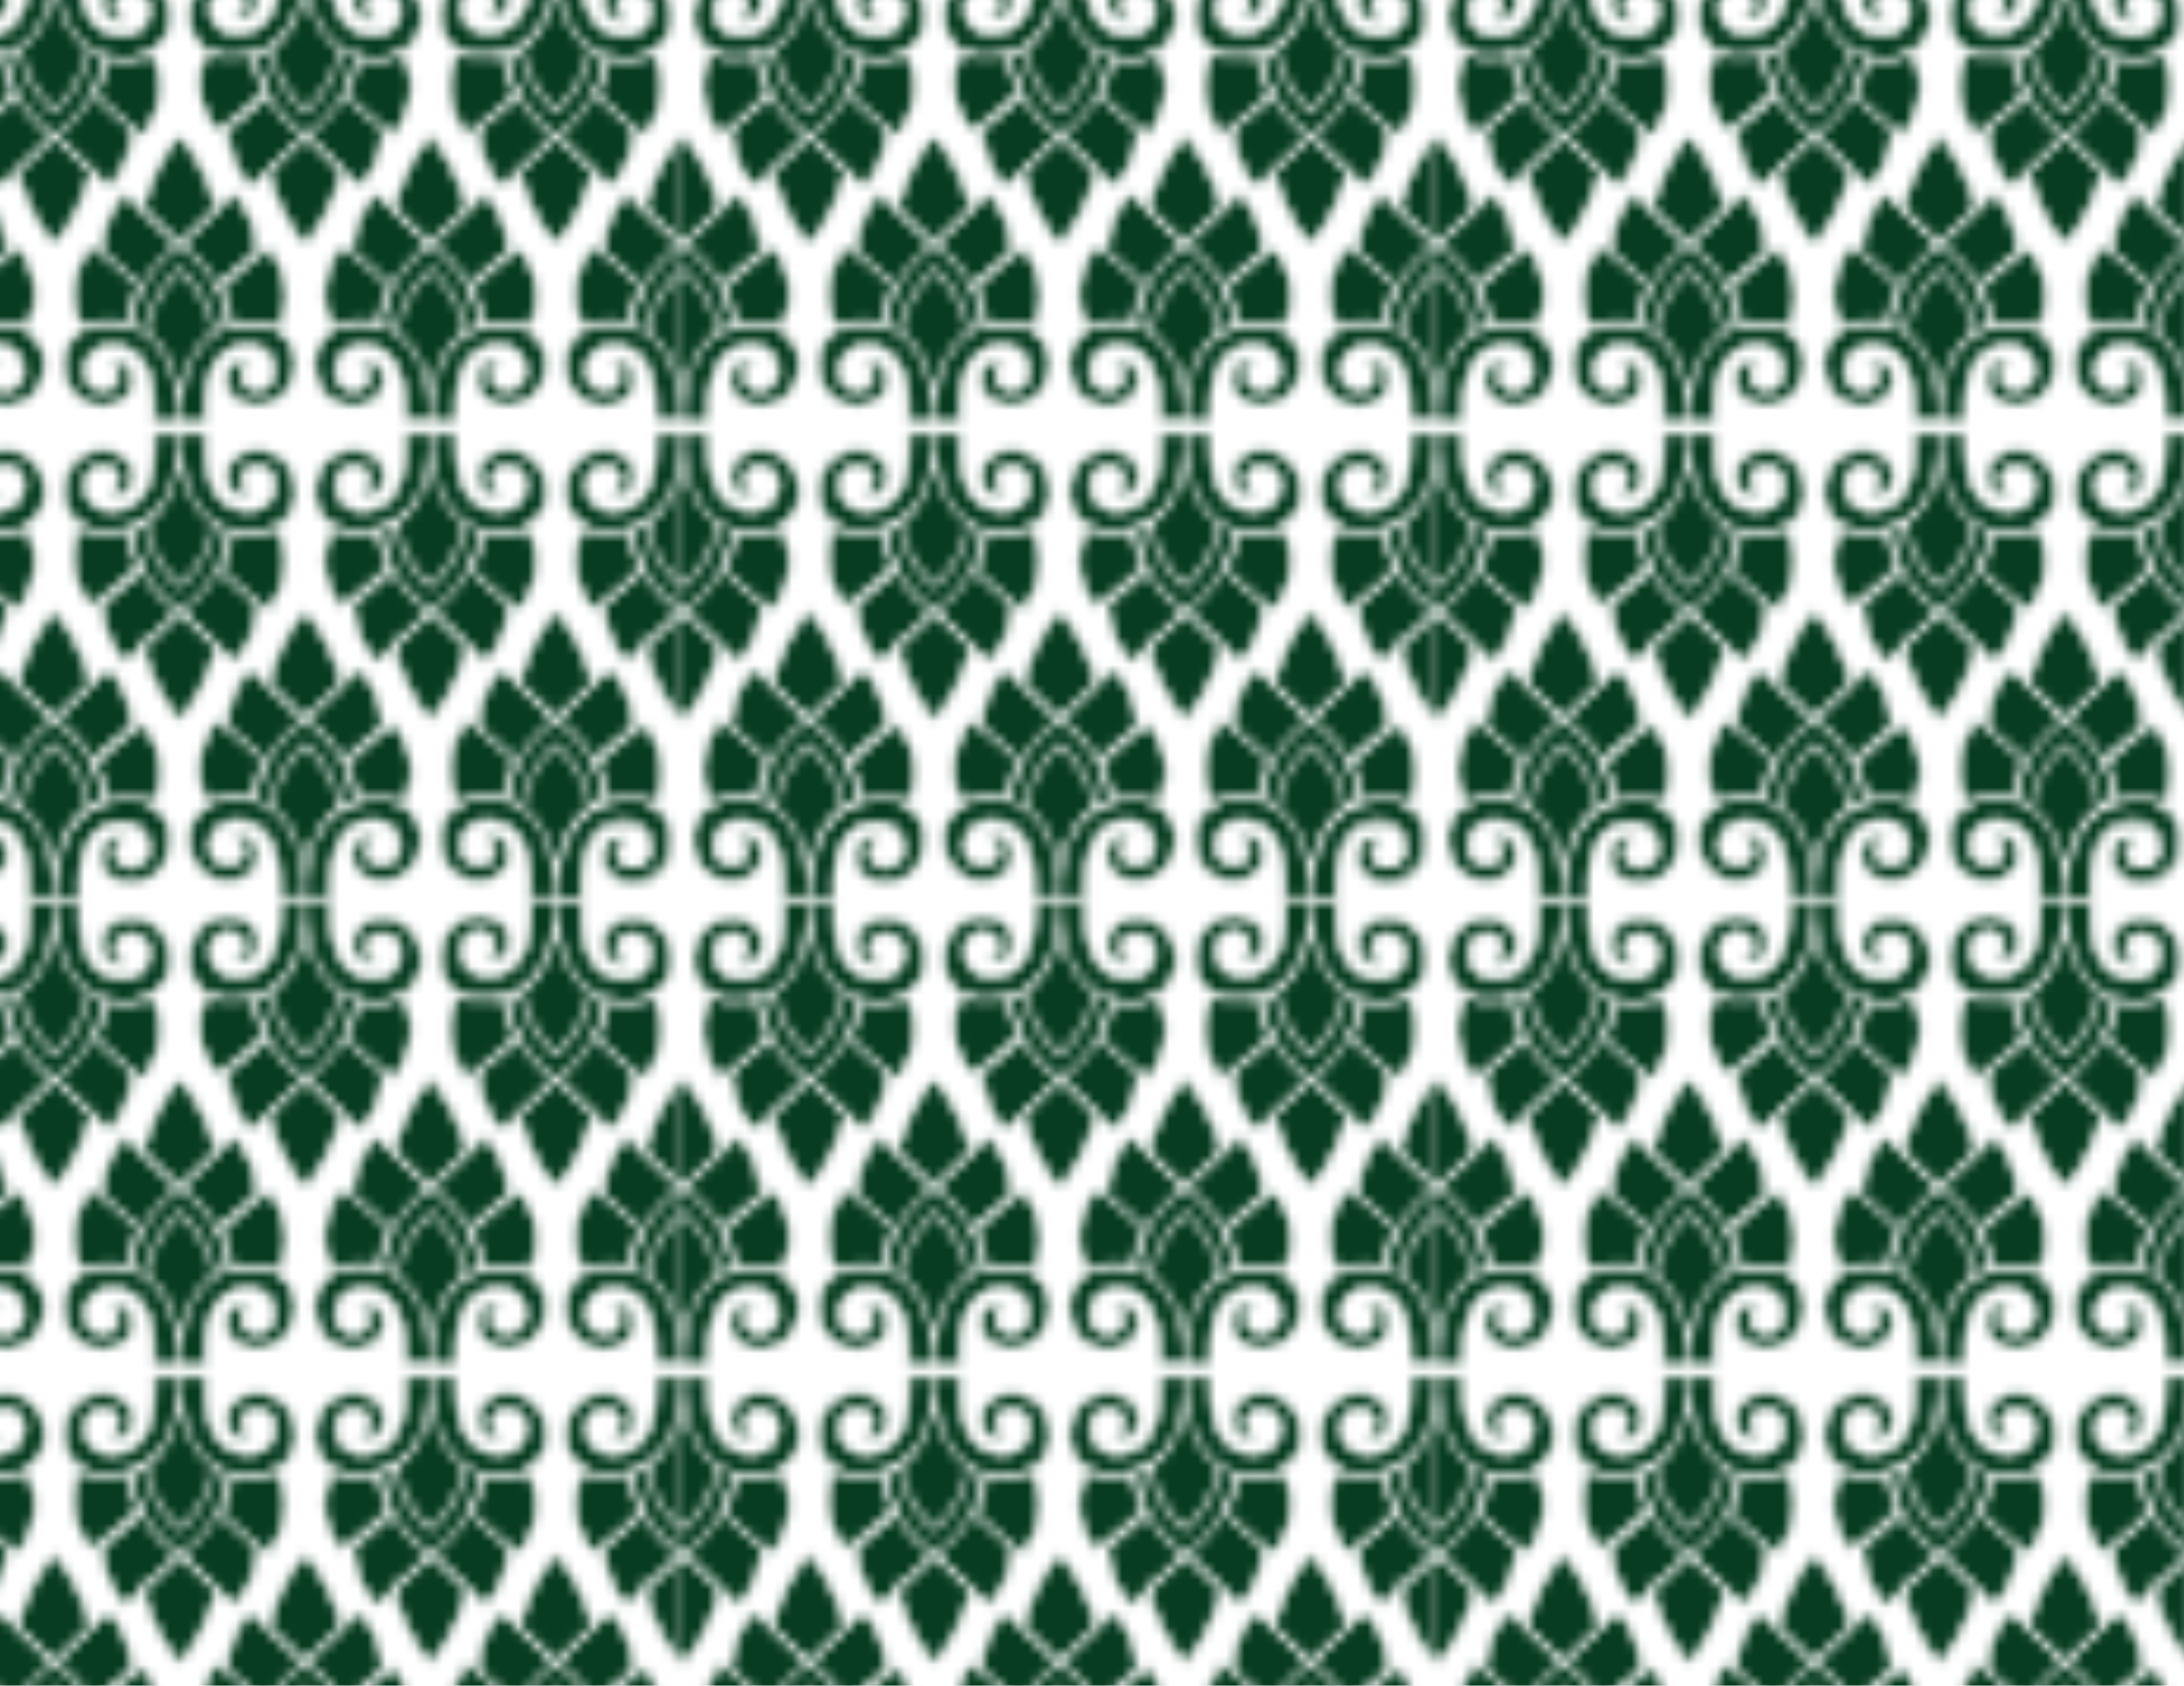 <svg id="Layer_1" data-name="Layer 1" xmlns="http://www.w3.org/2000/svg" xmlns:xlink="http://www.w3.org/1999/xlink" viewBox="0 0 231.56 178.72"><defs><style>.cls-1,.cls-4{fill:none;}.cls-2{clip-path:url(#clip-path);}.cls-3{fill:#073c20;}.cls-4{stroke:#fff;stroke-miterlimit:10;stroke-width:0.43px;}.cls-5{fill:url(#Unnamed_Pattern);}</style><clipPath id="clip-path"><rect class="cls-1" width="79.79" height="99.27"/></clipPath><pattern id="Unnamed_Pattern" data-name="Unnamed Pattern" width="79.79" height="99.27" patternTransform="matrix(1, 0, 0, -1, 2072.47, 12845.04)" patternUnits="userSpaceOnUse" viewBox="0 0 79.79 99.27"><rect class="cls-1" width="79.79" height="99.27"/><g class="cls-2"><path class="cls-3" d="M79.75,19.08l-.13.12-1.09,1-2.72,2.58L74,24.54a9.93,9.93,0,0,1-2.49-6.31h0v0a36.19,36.19,0,0,0,4.16-3.79A41.46,41.46,0,0,0,79,18.48a5.81,5.81,0,0,0,.79.59l4.06,3.85ZM88,18.21c-1-.78-2.49-2-3.54-3,1.05,1,2.53,2.19,3.54,3h0m0,0a9.86,9.86,0,0,1-2.48,6.33l-1.83-1.73h0l-3.94-3.73h0a8.22,8.22,0,0,0,.8-.6,13.7,13.7,0,0,0,3.27-3.92l.3.33,0,0a.57.57,0,0,1,.11.11l.12.12.06.06c.36.34.77.71,1.19,1.08h0c.8.7,1.67,1.39,2.33,1.9h0m-2.86-7.69A11.12,11.12,0,0,1,84.13,14h0c-.08.2-.26.52-.26.53l.3.33c-.11-.12-2.71,2.88-3.57,3.59a8.22,8.22,0,0,1-.8.6h0a9.61,9.61,0,0,1-.82-.61,13.54,13.54,0,0,1-3.25-3.92,5.61,5.61,0,0,1-.27-.53h0a10.85,10.85,0,0,1-1-3.51,6.14,6.14,0,0,0,1.71-.81,10.22,10.22,0,0,0,.74,2.67l.2.41a12.62,12.62,0,0,0,2.74,3.64,12.61,12.61,0,0,0,2.73-3.64l.18-.36a10.7,10.7,0,0,0,.78-2.7h0c.2.14.41.26.61.38h0a7.84,7.84,0,0,0,1.08.43h0m-1.7-.8a10.7,10.7,0,0,1-.78,2.7l-.18.36a12.61,12.61,0,0,1-2.73,3.64,12.62,12.62,0,0,1-2.74-3.64l-.2-.41a10.22,10.22,0,0,1-.74-2.67c3.06-2.07,3.59-6.41,3.67-8.44,0,0,0-.05,0-.08a.22.22,0,0,0,0,.08h0c0,2,.6,6.39,3.68,8.45h0m3.13,1.08a7.71,7.71,0,0,1-1.43-.28h0a7.7,7.7,0,0,0,1.43.29M83.48,9.72h0c.2.14.41.26.61.38-.2-.12-.42-.24-.61-.37M79.79,1.18a4.24,4.24,0,0,1,0-1c0,.11,0,.45,0,1M92,5.52a4.22,4.22,0,0,1-2,4.55l-.08,0-.44.23-.15.06-.09,0-.18.06-.26.09-.09,0-.15.05-.12,0-.13,0-.14,0h-.09l-.09,0-.28,0h-.5l-.38,0h-.22a7.7,7.7,0,0,1-1.43-.29h0a7.84,7.84,0,0,1-1.08-.43h0c-.2-.12-.41-.24-.61-.38h0c-3.08-2.06-3.63-6.41-3.68-8.45h0a.22.22,0,0,1,0-.08h0c0-.51,0-.85,0-1v0h2.75S81.84,6.39,85.14,8c2.27,1.08,4.69.12,4.69-2.3s-3.06-2.58-3.46-1a1.65,1.65,0,0,0,1,2,1.78,1.78,0,0,1-2.52-1.23c-1-4.2,6.31-5,7.11.11M79.78.22c0,.11,0,.45,0,1a4.24,4.24,0,0,1,0-1M74.4,10.51a7.16,7.16,0,0,1-1.68.31,5.43,5.43,0,0,1-3.15-.74h0a5.59,5.59,0,0,0,3.15.74,7.71,7.71,0,0,0,1.68-.32h0m5.39-9.33s0,.06,0,.08c-.08,2-.61,6.37-3.67,8.44a6.14,6.14,0,0,1-1.71.81h0a7.71,7.71,0,0,1-1.68.32,5.59,5.59,0,0,1-3.15-.74h0a4.22,4.22,0,0,1-2-4.56c.8-5.14,8.08-4.31,7.11-.1a1.77,1.77,0,0,1-2.52,1.22,1.65,1.65,0,0,0,1-2c-.4-1.54-3.46-1.37-3.46,1S72.14,9,74.42,8C77.71,6.39,77,.18,77,.18h2.76v0a4.24,4.24,0,0,0,0,1Z"/><path class="cls-4" d="M79,18.5a6.26,6.26,0,0,0,.79.58l4.06,3.85-4.06-3.84-.13.12-1.08,1-2.73,2.58L74,24.55a9.93,9.93,0,0,1-2.49-6.31h0m13-3c1,1,2.53,2.19,3.55,3h0A45.85,45.85,0,0,1,84.5,15.23Zm1.07,9.32-1.83-1.73h0L79.8,19.09h0a7.66,7.66,0,0,0,.81-.6,13.7,13.7,0,0,0,3.26-3.92,3.13,3.13,0,0,0,.31.33l0,0,.11.11.12.12.06.06c.36.34.77.71,1.19,1.08h0c.81.7,1.67,1.39,2.34,1.9h0A9.86,9.86,0,0,1,85.57,24.55Zm-1.7-10h0a13.7,13.7,0,0,1-3.26,3.92,7.66,7.66,0,0,1-.81.6h0a8.77,8.77,0,0,1-.81-.61,13.54,13.54,0,0,1-3.26-3.92L75.46,14a10.85,10.85,0,0,1-1-3.51,6.14,6.14,0,0,0,1.71-.81,10.11,10.11,0,0,0,.74,2.67l.2.41a12.62,12.62,0,0,0,2.74,3.64,12.61,12.61,0,0,0,2.73-3.64l.18-.36a10.7,10.7,0,0,0,.78-2.7h0l.61.37h0a7.84,7.84,0,0,0,1.08.43h0A23.12,23.12,0,0,1,83.87,14.56Zm-1.16-2.13-.18.36a12.61,12.61,0,0,1-2.73,3.64,12.62,12.62,0,0,1-2.74-3.64l-.2-.41a10.11,10.11,0,0,1-.74-2.67c3.06-2.07,3.6-6.41,3.67-8.44,0,0,0-.05,0-.08a.22.22,0,0,0,0,.08h0c0,2,.6,6.39,3.68,8.45h0A10.7,10.7,0,0,1,82.71,12.43Zm2.48-1.9h0a7.7,7.7,0,0,0,1.43.29A7,7,0,0,1,85.19,10.53Zm-1.7-.8h0l.61.37c-.2-.11-.41-.24-.61-.37ZM79.79.23c0,.11,0,.45,0,1A5,5,0,0,1,79.79.23ZM90,10.08l-.08.05-.44.23-.15.06-.09,0-.17.06-.27.09-.09,0-.15,0-.12,0-.13,0-.14,0h-.09l-.08,0-.28,0h-.51l-.38,0h-.22a7.7,7.7,0,0,1-1.43-.29h0a7.84,7.84,0,0,1-1.08-.43h0l-.61-.37h0C80.4,7.66,79.85,3.31,79.8,1.27h0a.22.22,0,0,1,0-.08h0c0-.51,0-.85,0-1v0h2.75S81.85,6.4,85.15,8c2.27,1.08,4.69.12,4.69-2.3s-3-2.58-3.46-1a1.65,1.65,0,0,0,1,2,1.78,1.78,0,0,1-2.52-1.22c-1-4.21,6.31-5,7.11.1A4.21,4.21,0,0,1,90,10.08ZM79.8,1.19a5,5,0,0,1,0-1C79.8.34,79.8.68,79.8,1.19Zm-7.07,9.64a5.43,5.43,0,0,1-3.15-.74h0a5.59,5.59,0,0,0,3.15.74,7.71,7.71,0,0,0,1.68-.32h0A7.16,7.16,0,0,1,72.73,10.83ZM79.8,1.19s0,.06,0,.08c-.07,2-.61,6.37-3.67,8.44a6.14,6.14,0,0,1-1.71.81h0a7.71,7.71,0,0,1-1.68.32,5.59,5.59,0,0,1-3.15-.74h0a4.19,4.19,0,0,1-2-4.56c.79-5.14,8.07-4.31,7.1-.1a1.77,1.77,0,0,1-2.52,1.22,1.65,1.65,0,0,0,1-2c-.4-1.54-3.45-1.37-3.45,1S72.15,9.05,74.43,8C77.72,6.4,77,.19,77,.19h2.76v0a5,5,0,0,0,0,1Z"/><path class="cls-3" d="M83.69,14.69h0m0,8.2-1-1h0m1,1a19.93,19.93,0,0,1-3.89,7.82,19.83,19.83,0,0,1-3.88-7.82l3.74-3.64.12-.11,3.91,3.75M79,18.54l0,0"/><path class="cls-4" d="M83.69,14.69h0m0,8.2-1-1h0M79.76,30.7a19.83,19.83,0,0,1-3.88-7.82l3.74-3.64.12-.11,3.91,3.75A19.93,19.93,0,0,1,79.76,30.7ZM79,18.54l0,0"/><path class="cls-3" d="M75.56,14.59l0,0,0,0-.06.08-.23.24-.16.16-.23.23-.06.06-.25.23-.07.06-.12.11-.19.17c-.9.81-2.71,2.27-2.72,2.27L70.35,19c-2.87-4.24-1.74-7.33-.8-8.82h0a5.3,5.3,0,0,0,3.07.72,6.74,6.74,0,0,0,1.63-.31h0a10.42,10.42,0,0,0,1,3.44"/><path class="cls-4" d="M75.52,14.59l-.06.08c-.07.07-.14.16-.23.24A35.84,35.84,0,0,1,70.35,19c-2.87-4.24-1.74-7.33-.8-8.82h0a5.3,5.3,0,0,0,3.07.72,6.74,6.74,0,0,0,1.63-.31v0a10.68,10.68,0,0,0,1,3.43h0a3.05,3.05,0,0,0,.25.48v0h0"/><path class="cls-4" d="M80.61-18.5a7.72,7.72,0,0,0-.78-.58l-4.07-3.85,4.07,3.84.12-.12,1.09-1,2.73-2.58,1.83-1.73a10,10,0,0,1,2.49,6.31h0m-13,3c-1-1-2.53-2.19-3.54-3h0A45.77,45.77,0,0,1,75.08-15.23ZM74-24.55l1.82,1.73h0l3.94,3.73h0a8.22,8.22,0,0,0-.8.6,13.7,13.7,0,0,0-3.26,3.92l-.31-.33,0,0L75.25-15l-.12-.12-.06-.06c-.35-.34-.76-.71-1.18-1.08h0c-.81-.7-1.67-1.39-2.34-1.9h0A9.91,9.91,0,0,1,74-24.55Zm1.7,10h0A13.7,13.7,0,0,1,79-18.48a8.22,8.22,0,0,1,.8-.6h0s.32.21.81.61a13.7,13.7,0,0,1,3.26,3.92l.27.53a10.61,10.61,0,0,1,1,3.51,6.08,6.08,0,0,0-1.7.81,9.77,9.77,0,0,0-.75-2.67l-.2-.41a12.61,12.61,0,0,0-2.73-3.64,12.62,12.62,0,0,0-2.74,3.64l-.18.36a11.1,11.1,0,0,0-.77,2.7h0l-.61-.37h0a8,8,0,0,0-1.09-.43h0A21.48,21.48,0,0,1,75.72-14.56Zm1.15,2.13.18-.36a12.62,12.62,0,0,1,2.74-3.64,12.61,12.61,0,0,1,2.73,3.64l.2.41a9.77,9.77,0,0,1,.75,2.67C80.4-7.64,79.87-3.3,79.8-1.27a.19.19,0,0,0,0,.08v-.08h0c-.05-2-.6-6.39-3.68-8.45h0A11.1,11.1,0,0,1,76.87-12.43Zm-2.47,1.9h0A7.64,7.64,0,0,0,73-10.81,6.94,6.94,0,0,1,74.4-10.53Zm1.7.8h0l-.61-.37c.2.11.41.24.61.37Zm3.69,9.5v-1A4.66,4.66,0,0,1,79.79-.23ZM69.58-10.08l.08-.05.44-.23.15-.06.09,0,.17-.06.27-.09.08,0,.16,0,.12,0,.13,0,.13,0h.09l.09,0,.28,0h.5l.38,0H73a7.64,7.64,0,0,1,1.44.29h0a8,8,0,0,1,1.09.43h0l.61.37h0c3.08,2.06,3.63,6.41,3.68,8.45h0v.08h0v1s0,0,0,0H77S77.73-6.4,74.44-8c-2.27-1.08-4.69-.12-4.69,2.3s3,2.58,3.45,1a1.65,1.65,0,0,0-1-2,1.77,1.77,0,0,1,2.52,1.22c1,4.21-6.31,5-7.1-.1A4.21,4.21,0,0,1,69.58-10.08ZM79.79-1.19a4.66,4.66,0,0,1,0,1Zm7.06-9.64a5.4,5.4,0,0,1,3.15.74h0a5.55,5.55,0,0,0-3.15-.74,7.61,7.61,0,0,0-1.67.32h0A7.08,7.08,0,0,1,86.85-10.83ZM79.79-1.19a.19.19,0,0,1,0-.08c.07-2,.6-6.37,3.67-8.44a6.08,6.08,0,0,1,1.7-.81h0a7.61,7.61,0,0,1,1.67-.32,5.55,5.55,0,0,1,3.15.74h0a4.21,4.21,0,0,1,2,4.56c-.79,5.14-8.07,4.31-7.1.1A1.77,1.77,0,0,1,87.4-6.65a1.65,1.65,0,0,0-1,2c.41,1.54,3.46,1.37,3.46-1S87.43-9,85.16-8C81.87-6.4,82.55-.19,82.55-.19H79.8a.06.06,0,0,1,0,0,4.66,4.66,0,0,0,0-1Z"/><path class="cls-3" d="M53.15,19.08,53,19.2l-1.08,1-2.73,2.58-1.83,1.73a10,10,0,0,1-2.49-6.31h0v0a37.16,37.16,0,0,0,4.17-3.79,39.64,39.64,0,0,0,3.3,4.07,7.7,7.7,0,0,0,.79.59l4.07,3.85Zm8.29-.87a45.85,45.85,0,0,1-3.55-3c1,1,2.53,2.19,3.55,3h0m0,0A9.86,9.86,0,0,1,59,24.54l-1.83-1.73h0l-3.94-3.73h0a6.64,6.64,0,0,0,.81-.6,13.7,13.7,0,0,0,3.26-3.92l.31.33,0,0,.12.11.11.12.06.06c.36.34.77.71,1.19,1.08h0c.81.7,1.67,1.39,2.34,1.9h0m-2.86-7.69a10.87,10.87,0,0,1-1,3.5h0c-.08.2-.26.52-.26.53l.31.33c-.11-.12-2.71,2.88-3.57,3.59a6.64,6.64,0,0,1-.81.6h0s-.32-.21-.81-.61a13.7,13.7,0,0,1-3.26-3.92,5.61,5.61,0,0,1-.27-.53h0a10.85,10.85,0,0,1-1.05-3.51,6.14,6.14,0,0,0,1.71-.81,9.87,9.87,0,0,0,.75,2.67l.2.41a12.43,12.43,0,0,0,2.73,3.64,12.43,12.43,0,0,0,2.73-3.64l.18-.36a10.7,10.7,0,0,0,.78-2.7h0c.2.14.41.26.61.38h0a7.84,7.84,0,0,0,1.08.43h0m-1.7-.8a10.7,10.7,0,0,1-.78,2.7l-.18.36a12.43,12.43,0,0,1-2.73,3.64,12.43,12.43,0,0,1-2.73-3.64l-.2-.41a9.87,9.87,0,0,1-.75-2.67c3.06-2.07,3.6-6.41,3.67-8.44,0,0,0-.05,0-.08v.08h0c.05,2,.6,6.39,3.68,8.45h0M60,10.8a7.71,7.71,0,0,1-1.43-.28h0A7.7,7.7,0,0,0,60,10.8M56.88,9.72h0c.2.14.41.26.61.38l-.61-.37M53.19,1.18a5,5,0,0,1,0-1c0,.11,0,.45,0,1M65.36,5.52a4.22,4.22,0,0,1-2,4.55l-.08,0-.44.23-.15.06-.09,0-.17.06-.27.09-.09,0-.15.05-.12,0-.13,0-.13,0h-.09l-.09,0-.28,0h-.51l-.38,0H60a7.7,7.7,0,0,1-1.43-.29h0a7.84,7.84,0,0,1-1.08-.43h0c-.2-.12-.41-.24-.61-.38h0c-3.08-2.06-3.63-6.41-3.68-8.45h0V1.18h0c0-.51,0-.85,0-1v0h2.75S55.25,6.39,58.54,8c2.27,1.08,4.69.12,4.69-2.3s-3-2.58-3.46-1a1.65,1.65,0,0,0,1,2,1.77,1.77,0,0,1-2.52-1.23c-1-4.2,6.31-5,7.1.11M53.18.22c0,.11,0,.45,0,1a5,5,0,0,1,0-1M47.8,10.51a7.16,7.16,0,0,1-1.68.31A5.38,5.38,0,0,1,43,10.08h0a5.54,5.54,0,0,0,3.14.74,7.71,7.71,0,0,0,1.68-.32h0m5.39-9.33s0,.06,0,.08c-.07,2-.61,6.37-3.67,8.44a6.14,6.14,0,0,1-1.71.81h0a7.71,7.71,0,0,1-1.68.32A5.54,5.54,0,0,1,43,10.08h0a4.21,4.21,0,0,1-2-4.56c.79-5.14,8.07-4.31,7.1-.1a1.77,1.77,0,0,1-2.52,1.22,1.66,1.66,0,0,0,1-2c-.41-1.54-3.46-1.37-3.46,1S45.54,9,47.82,8c3.29-1.57,2.6-7.78,2.6-7.78h2.76v0a5,5,0,0,0,0,1Z"/><path class="cls-4" d="M52.37,18.5a8.51,8.51,0,0,0,.79.58l4.07,3.85-4.07-3.84-.12.12-1.09,1-2.73,2.58-1.83,1.73a10,10,0,0,1-2.49-6.31h0m13-3c1,1,2.53,2.19,3.54,3h0A45.77,45.77,0,0,1,57.91,15.23ZM59,24.55l-1.82-1.73h0L53.2,19.09h0a6.64,6.64,0,0,0,.81-.6,13.7,13.7,0,0,0,3.26-3.92c.09.11.2.22.31.33l.05,0a1.14,1.14,0,0,0,.11.11l.11.12.06.06c.36.34.77.71,1.19,1.08h0c.81.7,1.67,1.39,2.34,1.9h0A9.91,9.91,0,0,1,59,24.55Zm-1.7-10h0A13.7,13.7,0,0,1,54,18.48a6.64,6.64,0,0,1-.81.6h0s-.32-.21-.81-.61a13.7,13.7,0,0,1-3.26-3.92L48.86,14a10.85,10.85,0,0,1-1-3.51,6,6,0,0,0,1.71-.81,9.77,9.77,0,0,0,.75,2.67l.2.41a12.43,12.43,0,0,0,2.73,3.64,12.62,12.62,0,0,0,2.74-3.64l.17-.36a10.7,10.7,0,0,0,.78-2.7h0l.61.37h0a7.84,7.84,0,0,0,1.08.43h0A22.27,22.27,0,0,1,57.27,14.56Zm-1.16-2.13-.17.36a12.62,12.62,0,0,1-2.74,3.64,12.43,12.43,0,0,1-2.73-3.64l-.2-.41a9.77,9.77,0,0,1-.75-2.67c3.06-2.07,3.6-6.41,3.67-8.44,0,0,0-.05,0-.08v.08h0c0,2,.6,6.39,3.68,8.45h0A10.7,10.7,0,0,1,56.11,12.43Zm2.48-1.9h0a7.64,7.64,0,0,0,1.44.29A6.94,6.94,0,0,1,58.59,10.53Zm-1.7-.8h0l.61.37c-.2-.11-.41-.24-.61-.37ZM53.19.23c0,.11,0,.45,0,1A6.08,6.08,0,0,1,53.19.23Zm10.22,9.85-.08.05-.44.23-.15.06-.09,0-.17.06-.27.09-.09,0-.15,0-.12,0-.13,0-.13,0H61.5l-.09,0-.28,0h-.51l-.38,0H60a7.64,7.64,0,0,1-1.44-.29h0a7.84,7.84,0,0,1-1.08-.43h0l-.61-.37h0C53.8,7.66,53.25,3.31,53.2,1.27h0V1.19h0c0-.51,0-.85,0-1s0,0,0,0H56S55.26,6.4,58.55,8c2.27,1.08,4.69.12,4.69-2.3s-3.05-2.58-3.46-1a1.65,1.65,0,0,0,1,2,1.77,1.77,0,0,1-2.52-1.22c-1-4.21,6.31-5,7.1.1A4.21,4.21,0,0,1,63.41,10.08ZM53.2,1.19a6.08,6.08,0,0,1,0-1C53.2.34,53.2.68,53.2,1.19Zm-7.07,9.64A5.38,5.38,0,0,1,43,10.09h0a5.54,5.54,0,0,0,3.14.74,7.71,7.71,0,0,0,1.68-.32h0A7.16,7.16,0,0,1,46.13,10.83ZM53.2,1.19s0,.06,0,.08c-.07,2-.61,6.37-3.67,8.44a6,6,0,0,1-1.71.81h0a7.71,7.71,0,0,1-1.68.32A5.54,5.54,0,0,1,43,10.09h0a4.21,4.21,0,0,1-2-4.56c.79-5.14,8.07-4.31,7.1-.1a1.77,1.77,0,0,1-2.52,1.22,1.66,1.66,0,0,0,1-2c-.41-1.54-3.46-1.37-3.46,1S45.56,9.05,47.83,8C51.12,6.4,50.43.19,50.43.19h2.76v0a6.08,6.08,0,0,0,0,1Z"/><path class="cls-3" d="M57.09,14.69h0m0,8.2-1-1h0m1,1a19.77,19.77,0,0,1-3.89,7.82,19.83,19.83,0,0,1-3.88-7.82L53,19.24l.12-.11,3.91,3.75m-4.66-4.34v0"/><path class="cls-4" d="M57.09,14.69h0m0,8.2-1-1h0M53.16,30.7a19.83,19.83,0,0,1-3.88-7.82L53,19.24l.12-.11,3.91,3.75A19.77,19.77,0,0,1,53.16,30.7Zm-.77-12.16v0"/><path class="cls-3" d="M63.44,10.21h0l-.08.05a3.48,3.48,0,0,1-.43.22l-.14.07-.09,0-.17.07-.26.08-.08,0-.15,0-.12,0-.13,0-.13,0h-.08l-.09,0-.27,0H60.13a7.27,7.27,0,0,1-1.39-.29h0a10.44,10.44,0,0,1-1,3.43h0a3.73,3.73,0,0,1-.24.49v0l.3.32,0,.05.11.11.12.11.06.06c.34.34.74.7,1.15,1.06h0c.79.68,1.63,1.36,2.28,1.86h0l1.13.86c2.87-4.25,1.73-7.34.78-8.82"/><path class="cls-4" d="M63.44,10.21h0l-.08.05a3.48,3.48,0,0,1-.43.22l-.14.07-.09,0-.17.07-.26.08-.08,0-.15,0-.12,0-.13,0-.13,0h-.08l-.09,0-.27,0H60.13a7.27,7.27,0,0,1-1.39-.29h0a10.44,10.44,0,0,1-1,3.43h0a3.73,3.73,0,0,1-.24.49v0l.3.32,0,.05.11.11.12.11.06.06c.34.34.74.7,1.15,1.06h0c.79.68,1.63,1.36,2.28,1.86h0l1.13.86C65.53,14.78,64.39,11.69,63.44,10.21Z"/><path class="cls-3" d="M49,14.59l0,0v0a.27.27,0,0,0-.07.08l-.23.24-.16.16-.23.23-.06.06-.25.23-.06.06-.13.11a1.54,1.54,0,0,1-.19.17c-.9.81-2.71,2.27-2.71,2.27L43.75,19C40.88,14.79,42,11.7,43,10.21h0a5.3,5.3,0,0,0,3.07.72,6.82,6.82,0,0,0,1.64-.31h0a10.42,10.42,0,0,0,1,3.44"/><path class="cls-4" d="M48.93,14.59l-.07.08c-.07.07-.14.16-.23.24A35.84,35.84,0,0,1,43.75,19C40.88,14.79,42,11.7,43,10.21h0a5.3,5.3,0,0,0,3.07.72,6.82,6.82,0,0,0,1.64-.31v0a10.44,10.44,0,0,0,1,3.43h0a2.39,2.39,0,0,0,.24.48v0h0"/><path class="cls-4" d="M54-18.5a8.51,8.51,0,0,0-.79-.58l-4.07-3.85,4.07,3.84.12-.12,1.09-1,2.73-2.58L59-24.55a10,10,0,0,1,2.49,6.31h0m-13,3c-1-1-2.53-2.19-3.54-3h0A45.77,45.77,0,0,1,48.48-15.23Zm-1.06-9.32,1.82,1.73h0l3.94,3.73h0a6.64,6.64,0,0,0-.81.6,13.7,13.7,0,0,0-3.26,3.92c-.09-.11-.2-.22-.31-.33l0,0L48.65-15l-.11-.12-.06-.06c-.36-.34-.77-.71-1.19-1.08h0c-.81-.7-1.67-1.39-2.34-1.9h0A9.91,9.91,0,0,1,47.42-24.55Zm1.7,10h0a13.7,13.7,0,0,1,3.26-3.92,6.64,6.64,0,0,1,.81-.6h0s.32.21.81.61a13.7,13.7,0,0,1,3.26,3.92l.27.53a10.85,10.85,0,0,1,1,3.51,6,6,0,0,0-1.71.81,9.77,9.77,0,0,0-.75-2.67l-.2-.41a12.43,12.43,0,0,0-2.73-3.64,12.62,12.62,0,0,0-2.74,3.64l-.17.36a10.7,10.7,0,0,0-.78,2.7h0l-.61-.37h0a7.84,7.84,0,0,0-1.08-.43h0A22.27,22.27,0,0,1,49.12-14.56Zm1.16,2.13.17-.36a12.62,12.62,0,0,1,2.74-3.64,12.43,12.43,0,0,1,2.73,3.64l.2.41a9.77,9.77,0,0,1,.75,2.67c-3.06,2.07-3.6,6.41-3.67,8.44,0,0,0,.05,0,.08v-.08h0c0-2-.6-6.39-3.68-8.45h0A10.7,10.7,0,0,1,50.28-12.43Zm-2.48,1.9h0a7.64,7.64,0,0,0-1.44-.29A6.94,6.94,0,0,1,47.8-10.53Zm1.7.8h0l-.61-.37c.2.11.41.24.61.37Zm3.7,9.5c0-.11,0-.45,0-1A6.08,6.08,0,0,1,53.2-.23ZM43-10.08l.08-.05.44-.23.15-.06.09,0,.17-.06.27-.09.09,0,.15,0,.12,0,.13,0,.13,0h.09l.09,0,.28,0h.51l.38,0h.21a7.64,7.64,0,0,1,1.44.29h0a7.84,7.84,0,0,1,1.08.43h0l.61.37h0c3.08,2.06,3.63,6.41,3.68,8.45h0v.08h0c0,.51,0,.85,0,1s0,0,0,0H50.44S51.13-6.4,47.84-8c-2.27-1.08-4.69-.12-4.69,2.3s3.05,2.58,3.46,1a1.65,1.65,0,0,0-1-2,1.77,1.77,0,0,1,2.52,1.22c1,4.21-6.31,5-7.1-.1A4.21,4.21,0,0,1,43-10.08ZM53.19-1.19a6.08,6.08,0,0,1,0,1C53.19-.34,53.19-.68,53.19-1.19Zm7.07-9.64a5.38,5.38,0,0,1,3.14.74h0a5.54,5.54,0,0,0-3.14-.74,7.71,7.71,0,0,0-1.68.32h0A7.16,7.16,0,0,1,60.26-10.83ZM53.19-1.19s0-.06,0-.08c.07-2,.61-6.37,3.67-8.44a6,6,0,0,1,1.71-.81h0a7.71,7.71,0,0,1,1.68-.32,5.54,5.54,0,0,1,3.14.74h0a4.21,4.21,0,0,1,2,4.56c-.79,5.14-8.07,4.31-7.1.1A1.77,1.77,0,0,1,60.8-6.65a1.66,1.66,0,0,0-1,2c.41,1.54,3.46,1.37,3.46-1S60.83-9,58.56-8C55.27-6.4,56-.19,56-.19H53.2v0a6.08,6.08,0,0,0,0-1Z"/><path class="cls-3" d="M26.55,19.08l-.12.12-1.09,1-2.73,2.58-1.83,1.73a10,10,0,0,1-2.49-6.31h0a0,0,0,0,1,0,0,37,37,0,0,0,4.16-3.79,38.67,38.67,0,0,0,3.31,4.07,7,7,0,0,0,.78.59l4.07,3.85Zm8.29-.87a45.77,45.77,0,0,1-3.54-3c1,1,2.53,2.19,3.54,3h0m0,0a9.91,9.91,0,0,1-2.49,6.33l-1.82-1.73h0L26.6,19.08h0a8.22,8.22,0,0,0,.8-.6,13.7,13.7,0,0,0,3.26-3.92l.31.33.05,0,.11.11.12.12.06.06c.35.34.76.71,1.18,1.08h0c.81.7,1.67,1.39,2.34,1.9h0M32,10.52A10.87,10.87,0,0,1,30.93,14h0a5.21,5.21,0,0,1-.26.53l.31.33c-.11-.12-2.71,2.88-3.57,3.59a8.22,8.22,0,0,1-.8.6h0s-.32-.21-.81-.61a13.7,13.7,0,0,1-3.26-3.92s-.18-.33-.26-.53h0a10.61,10.61,0,0,1-1-3.51,6.08,6.08,0,0,0,1.7-.81,9.87,9.87,0,0,0,.75,2.67l.2.41a12.61,12.61,0,0,0,2.73,3.64,12.62,12.62,0,0,0,2.74-3.64l.18-.36a11.1,11.1,0,0,0,.77-2.7h0l.61.38h0a8,8,0,0,0,1.09.43h0m-1.7-.8a11.1,11.1,0,0,1-.77,2.7l-.18.36a12.62,12.62,0,0,1-2.74,3.64,12.61,12.61,0,0,1-2.73-3.64l-.2-.41a9.87,9.87,0,0,1-.75-2.67c3.07-2.07,3.6-6.41,3.67-8.44a.19.19,0,0,0,0-.08v.08h0c.05,2,.6,6.39,3.68,8.45h0m3.14,1.08A7.66,7.66,0,0,1,32,10.52h0a7.64,7.64,0,0,0,1.44.29M30.28,9.72h0l.61.38-.61-.37M26.59,1.18a4.66,4.66,0,0,1,0-1v1M38.76,5.52a4.22,4.22,0,0,1-2,4.55l-.08,0-.44.23-.15.06-.09,0-.17.06-.27.09-.08,0-.16.05-.12,0-.13,0-.13,0h-.09l-.09,0-.28,0H34l-.38,0h-.22A7.64,7.64,0,0,1,32,10.51h0a8,8,0,0,1-1.09-.43h0l-.61-.38h0c-3.08-2.06-3.63-6.41-3.68-8.45h0V1.18h0v-1s0,0,0,0h2.75S28.65,6.39,31.94,8c2.27,1.08,4.69.12,4.69-2.3s-3.05-2.58-3.45-1a1.65,1.65,0,0,0,1,2,1.77,1.77,0,0,1-2.52-1.23c-1-4.2,6.31-5,7.1.11M26.59.22v1a4.66,4.66,0,0,1,0-1M21.2,10.51a7.08,7.08,0,0,1-1.67.31,5.4,5.4,0,0,1-3.15-.74h0a5.55,5.55,0,0,0,3.15.74,7.61,7.61,0,0,0,1.67-.32h0m5.39-9.33a.19.19,0,0,1,0,.08c-.07,2-.6,6.37-3.67,8.44a6.08,6.08,0,0,1-1.7.81h0a7.61,7.61,0,0,1-1.67.32,5.55,5.55,0,0,1-3.15-.74h0a4.22,4.22,0,0,1-2-4.56c.79-5.14,8.07-4.31,7.1-.1A1.77,1.77,0,0,1,19,6.64a1.65,1.65,0,0,0,1-2c-.41-1.54-3.46-1.37-3.46,1S19,9,21.22,8C24.51,6.39,23.83.18,23.83.18h2.75a.06.06,0,0,1,0,0,4.66,4.66,0,0,0,0,1Z"/><path class="cls-4" d="M25.78,18.5a7.72,7.72,0,0,0,.78.58l4.07,3.85-4.07-3.84-.12.12-1.09,1-2.73,2.58-1.83,1.73a10,10,0,0,1-2.49-6.31h0m13-3c1,1,2.53,2.19,3.54,3h0A45.77,45.77,0,0,1,31.31,15.23Zm1.06,9.32-1.82-1.73h0l-3.94-3.73h0a8.22,8.22,0,0,0,.8-.6,13.7,13.7,0,0,0,3.26-3.92l.31.33.05,0a1.14,1.14,0,0,0,.11.11l.12.12.06.06c.35.34.76.71,1.18,1.08h0c.81.7,1.67,1.39,2.34,1.9h0A9.84,9.84,0,0,1,32.37,24.55Zm-1.7-10h0a13.7,13.7,0,0,1-3.26,3.92,8.22,8.22,0,0,1-.8.6h0s-.32-.21-.81-.61a13.7,13.7,0,0,1-3.26-3.92L22.26,14a10.61,10.61,0,0,1-1-3.51,6.08,6.08,0,0,0,1.7-.81,9.77,9.77,0,0,0,.75,2.67l.2.41a12.61,12.61,0,0,0,2.73,3.64,12.62,12.62,0,0,0,2.74-3.64l.18-.36a11.1,11.1,0,0,0,.77-2.7h0l.6.37h0a8,8,0,0,0,1.09.43h0A21.48,21.48,0,0,1,30.67,14.56Zm-1.15-2.13-.18.36a12.62,12.62,0,0,1-2.74,3.64,12.61,12.61,0,0,1-2.73-3.64l-.2-.41a9.77,9.77,0,0,1-.75-2.67C26,7.64,26.52,3.3,26.6,1.27v0h0c0,2,.6,6.39,3.68,8.45h0A11.1,11.1,0,0,1,29.52,12.43ZM32,10.53h0a7.81,7.81,0,0,0,1.44.29A6.94,6.94,0,0,1,32,10.53Zm-1.69-.8h0l.6.37-.61-.37ZM26.6.23v1A4.66,4.66,0,0,1,26.6.23Zm10.21,9.85-.08.05-.44.23-.15.06-.09,0-.17.06-.26.09-.09,0-.16,0-.12,0-.13,0-.13,0H34.9l-.09,0-.28,0H34l-.38,0h-.22A7.81,7.81,0,0,1,32,10.52h0a8,8,0,0,1-1.09-.43h0l-.6-.37h0C27.2,7.66,26.65,3.31,26.6,1.27h0V1.19h0V.2h2.75S28.66,6.4,32,8c2.28,1.08,4.69.12,4.69-2.3s-3-2.58-3.45-1a1.65,1.65,0,0,0,1,2,1.77,1.77,0,0,1-2.52-1.22c-1-4.21,6.31-5,7.1.1A4.21,4.21,0,0,1,36.81,10.08ZM26.6,1.19a4.66,4.66,0,0,1,0-1Zm-7.06,9.64a5.43,5.43,0,0,1-3.15-.74h0a5.59,5.59,0,0,0,3.15.74,7.61,7.61,0,0,0,1.67-.32h0A7.08,7.08,0,0,1,19.54,10.83ZM26.6,1.19v.08c-.08,2-.61,6.37-3.68,8.44a6.08,6.08,0,0,1-1.7.81h0a7.61,7.61,0,0,1-1.67.32,5.59,5.59,0,0,1-3.15-.74h0a4.21,4.21,0,0,1-2-4.56c.8-5.14,8.08-4.31,7.11-.1A1.78,1.78,0,0,1,19,6.65a1.65,1.65,0,0,0,1-2c-.41-1.54-3.46-1.37-3.46,1S19,9.05,21.23,8C24.53,6.4,23.84.19,23.84.19h2.75a.06.06,0,0,1,0,0,4.66,4.66,0,0,0,0,1Z"/><path class="cls-3" d="M30.49,14.69h0m0,8.2-1-1h0m1,1a19.77,19.77,0,0,1-3.89,7.82,19.83,19.83,0,0,1-3.88-7.82l3.74-3.64.12-.11,3.91,3.75m-4.66-4.34v0"/><path class="cls-4" d="M30.49,14.69h0m0,8.2-1-1h0M26.56,30.7a19.83,19.83,0,0,1-3.88-7.82l3.74-3.64.12-.11,3.91,3.75A19.77,19.77,0,0,1,26.56,30.7Zm-.77-12.16v0"/><path class="cls-3" d="M36.84,10.21h0l-.08.05a3.48,3.48,0,0,1-.43.22l-.14.07-.09,0-.17.07-.26.08-.08,0-.15,0-.12,0-.13,0-.12,0H35l-.09,0-.27,0H33.54a7.22,7.22,0,0,1-1.4-.29h0a10.68,10.68,0,0,1-1,3.43h0a3.72,3.72,0,0,1-.25.49v0l.3.32.05.05.11.11a.57.57,0,0,0,.11.11l.06.06c.35.34.74.7,1.16,1.06h0c.79.68,1.63,1.36,2.28,1.86h0l1.13.86c2.87-4.25,1.73-7.34.78-8.82"/><path class="cls-4" d="M36.84,10.21h0l-.08.05a3.48,3.48,0,0,1-.43.22l-.14.07-.09,0-.17.07-.26.08-.08,0-.15,0-.12,0-.13,0-.12,0H35l-.09,0-.27,0H33.54a7.22,7.22,0,0,1-1.4-.29h0a10.68,10.68,0,0,1-1,3.43h0a3.72,3.72,0,0,1-.25.49v0l.3.32.05.05.11.11a.57.57,0,0,0,.11.11l.06.06c.35.34.74.7,1.16,1.06h0c.79.68,1.63,1.36,2.28,1.86h0l1.13.86C38.93,14.78,37.79,11.69,36.84,10.21Z"/><path class="cls-3" d="M22.36,14.59l0,0v0l-.07.08-.22.24-.17.16-.23.23-.06.06-.25.23-.06.06-.12.11-.19.17c-.91.81-2.72,2.27-2.72,2.27-.64.5-1.09.83-1.09.83-2.87-4.24-1.74-7.33-.79-8.82h0a5.31,5.31,0,0,0,3.07.72,6.82,6.82,0,0,0,1.64-.31h0a10.42,10.42,0,0,0,1,3.44"/><path class="cls-4" d="M22.33,14.59l-.07.08-.22.24A36.09,36.09,0,0,1,17.15,19c-2.87-4.24-1.74-7.33-.79-8.82h0a5.3,5.3,0,0,0,3.07.72,6.82,6.82,0,0,0,1.64-.31v0a10.44,10.44,0,0,0,1,3.43h0a4.28,4.28,0,0,0,.24.48v0h0"/><path class="cls-4" d="M27.42-18.5a6.26,6.26,0,0,0-.79-.58l-4.06-3.85,4.06,3.84.13-.12,1.08-1,2.73-2.58,1.83-1.73a9.93,9.93,0,0,1,2.49,6.31h0m-13,3c-1.05-1-2.53-2.19-3.55-3h0A45.85,45.85,0,0,1,21.89-15.23Zm-1.07-9.32,1.83,1.73h0l3.94,3.73h0a7.66,7.66,0,0,0-.81.6,13.7,13.7,0,0,0-3.26,3.92,3.13,3.13,0,0,0-.31-.33l0,0L22.06-15l-.12-.12-.06-.06c-.36-.34-.77-.71-1.19-1.08h0c-.81-.7-1.67-1.39-2.34-1.9h0A9.86,9.86,0,0,1,20.82-24.55Zm1.7,10h0a13.7,13.7,0,0,1,3.26-3.92,7.66,7.66,0,0,1,.81-.6h0a8.77,8.77,0,0,1,.81.61,13.54,13.54,0,0,1,3.26,3.92l.27.53A10.85,10.85,0,0,1,32-10.52a6.14,6.14,0,0,0-1.71.81,10.11,10.11,0,0,0-.74-2.67l-.2-.41a12.62,12.62,0,0,0-2.74-3.64,12.61,12.61,0,0,0-2.73,3.64l-.18.36a10.7,10.7,0,0,0-.78,2.7h0l-.61-.37h0a7.84,7.84,0,0,0-1.08-.43h0A23.12,23.12,0,0,1,22.52-14.56Zm1.16,2.13.18-.36a12.61,12.61,0,0,1,2.73-3.64,12.62,12.62,0,0,1,2.74,3.64l.2.41a10.11,10.11,0,0,1,.74,2.67c-3.06,2.07-3.6,6.41-3.67,8.44,0,0,0,.05,0,.08a.22.22,0,0,0,0-.08h0c-.05-2-.6-6.39-3.68-8.45h0A10.7,10.7,0,0,1,23.68-12.43Zm-2.48,1.9h0a7.7,7.7,0,0,0-1.43-.29A7,7,0,0,1,21.2-10.53Zm1.7.8h0l-.61-.37c.2.11.41.24.61.37Zm3.7,9.5c0-.11,0-.45,0-1A5,5,0,0,1,26.6-.23ZM16.38-10.08l.08-.05.44-.23.15-.06.09,0,.17-.06.27-.09.09,0,.15,0,.12,0,.13,0,.14,0h.09l.08,0,.28,0h.51l.38,0h.22a7.7,7.7,0,0,1,1.43.29h0a7.84,7.84,0,0,1,1.08.43h0l.61.37h0C26-7.66,26.54-3.31,26.59-1.27h0a.22.22,0,0,1,0,.08h0c0,.51,0,.85,0,1v0H23.85S24.54-6.4,21.24-8C19-9,16.55-8.09,16.55-5.67s3.05,2.58,3.46,1a1.65,1.65,0,0,0-1-2,1.78,1.78,0,0,1,2.52,1.22c1,4.21-6.31,5-7.11-.1A4.21,4.21,0,0,1,16.38-10.08ZM26.59-1.19a5,5,0,0,1,0,1C26.59-.34,26.59-.68,26.59-1.19Zm7.07-9.64a5.43,5.43,0,0,1,3.15.74h0a5.59,5.59,0,0,0-3.15-.74,7.71,7.71,0,0,0-1.68.32h0A7.16,7.16,0,0,1,33.66-10.83ZM26.59-1.19s0-.06,0-.08c.07-2,.61-6.37,3.67-8.44A6.14,6.14,0,0,1,32-10.52h0a7.71,7.71,0,0,1,1.68-.32,5.59,5.59,0,0,1,3.15.74h0a4.19,4.19,0,0,1,2,4.56c-.79,5.14-8.07,4.31-7.1.1A1.77,1.77,0,0,1,34.2-6.65a1.65,1.65,0,0,0-1,2c.4,1.54,3.45,1.37,3.45-1S34.24-9,32-8c-3.29,1.57-2.6,7.78-2.6,7.78H26.6v0a5,5,0,0,0,0-1Z"/><path class="cls-3" d="M0,19.08l-.12.12-1.09,1L-4,22.81l-1.83,1.73a10,10,0,0,1-2.49-6.31h0a0,0,0,0,1,0,0,37,37,0,0,0,4.16-3.79A40,40,0,0,0-.83,18.48a7,7,0,0,0,.78.59L4,22.92Zm8.29-.87a45.77,45.77,0,0,1-3.54-3c1,1,2.53,2.19,3.54,3h0m0,0a9.84,9.84,0,0,1-2.49,6.33L3.94,22.81h0L0,19.08H0a8.22,8.22,0,0,0,.8-.6,13.7,13.7,0,0,0,3.26-3.92l.31.33,0,0,.11.11.12.12.06.06c.35.34.76.71,1.19,1.08h0c.81.7,1.67,1.39,2.34,1.9h0M5.38,10.52a10.87,10.87,0,0,1-1,3.5h0a4.63,4.63,0,0,1-.27.53l.31.33c-.11-.12-2.71,2.88-3.57,3.59a8.22,8.22,0,0,1-.8.6H0s-.32-.21-.81-.61a13.7,13.7,0,0,1-3.26-3.92s-.18-.33-.26-.53h0a10.61,10.61,0,0,1-1-3.51,5.94,5.94,0,0,0,1.7-.81,10.24,10.24,0,0,0,.75,2.67l.2.41A12.61,12.61,0,0,0,0,16.42a12.62,12.62,0,0,0,2.74-3.64l.18-.36a11.59,11.59,0,0,0,.78-2.7h0c.2.14.4.26.6.38h0a8,8,0,0,0,1.09.43h0m-1.69-.8a11.59,11.59,0,0,1-.78,2.7l-.18.36A12.62,12.62,0,0,1,0,16.42a12.61,12.61,0,0,1-2.73-3.64l-.2-.41A10.24,10.24,0,0,1-3.69,9.7C-.62,7.63-.09,3.29,0,1.26v0H0C0,3.3.59,7.65,3.67,9.71h0M6.82,10.8a7.66,7.66,0,0,1-1.44-.28h0a7.81,7.81,0,0,0,1.44.29M3.69,9.72h0c.2.14.4.26.6.38-.19-.12-.41-.24-.6-.37M0,1.18a4.66,4.66,0,0,1,0-1v1M12.16,5.52a4.22,4.22,0,0,1-2,4.55l-.08,0-.44.23-.15.06-.08,0-.18.06L9,10.6l-.09,0-.16.05-.12,0-.13,0-.13,0H8.29l-.09,0-.28,0h-.5l-.38,0H6.82a7.81,7.81,0,0,1-1.44-.29h0a8,8,0,0,1-1.09-.43h0c-.2-.12-.4-.24-.6-.38h0C.59,7.65,0,3.3,0,1.26H0V1.18H0v-1H2.74S2.05,6.39,5.34,8C7.62,9,10,8.08,10,5.66S7,3.08,6.58,4.62a1.65,1.65,0,0,0,1,2A1.77,1.77,0,0,1,5.06,5.41c-1-4.2,6.31-5,7.1.11M0,.22v1a4.66,4.66,0,0,1,0-1M-5.39,10.51a7.16,7.16,0,0,1-1.68.31,5.43,5.43,0,0,1-3.15-.74h0a5.59,5.59,0,0,0,3.15.74,7.71,7.71,0,0,0,1.68-.32h0M0,1.18v.08c-.08,2-.61,6.37-3.68,8.44a5.94,5.94,0,0,1-1.7.81h0a7.71,7.71,0,0,1-1.68.32,5.59,5.59,0,0,1-3.15-.74h0a4.22,4.22,0,0,1-2-4.56c.8-5.14,8.08-4.31,7.11-.1A1.78,1.78,0,0,1-7.61,6.64a1.65,1.65,0,0,0,1-2c-.4-1.54-3.46-1.37-3.46,1S-7.65,9-5.38,8C-2.08,6.39-2.77.18-2.77.18H0a.06.06,0,0,1,0,0,4.66,4.66,0,0,0,0,1Z"/><path class="cls-4" d="M-.82,18.5a7.72,7.72,0,0,0,.78.58L4,22.93,0,19.09l-.12.12-1.09,1L-4,22.82l-1.84,1.73A10,10,0,0,1-8.3,18.24h0m13-3c1,1,2.53,2.19,3.54,3h0C7.24,17.44,5.76,16.24,4.71,15.23Zm1.06,9.32L4,22.82H4L0,19.09H0a8.22,8.22,0,0,0,.8-.6,13.54,13.54,0,0,0,3.26-3.92l.31.33,0,0,.11.11.12.12.06.06c.36.34.76.71,1.19,1.08h0c.81.7,1.67,1.39,2.34,1.9h0A9.84,9.84,0,0,1,5.77,24.55Zm-1.7-10h0A13.54,13.54,0,0,1,.81,18.48a8.22,8.22,0,0,1-.8.6H0s-.32-.21-.81-.61a13.7,13.7,0,0,1-3.26-3.92L-4.34,14a10.85,10.85,0,0,1-1-3.51,6.14,6.14,0,0,0,1.71-.81,9.75,9.75,0,0,0,.74,2.67l.2.41A12.62,12.62,0,0,0,0,16.43a12.61,12.61,0,0,0,2.73-3.64l.18-.36a11.59,11.59,0,0,0,.78-2.7h0l.61.37h0a7.36,7.36,0,0,0,1.08.43h0A21.48,21.48,0,0,1,4.07,14.56ZM2.92,12.43l-.18.36A12.61,12.61,0,0,1,0,16.43a12.62,12.62,0,0,1-2.74-3.64l-.2-.41a9.75,9.75,0,0,1-.74-2.67C-.61,7.64-.08,3.3,0,1.27v0H0c.05,2,.6,6.39,3.68,8.45h0A11.59,11.59,0,0,1,2.92,12.43Zm2.47-1.9h0a7.54,7.54,0,0,0,1.43.29A6.94,6.94,0,0,1,5.39,10.53ZM3.7,9.73h0l.61.37c-.2-.11-.42-.24-.61-.37ZM0,.23v1A4.66,4.66,0,0,1,0,.23Zm10.21,9.85-.08.05-.44.23-.15.06-.08,0-.18.06L9,10.61l-.09,0-.16,0-.11,0-.14,0-.13,0H8.3l-.09,0-.28,0h-.5l-.38,0H6.83a7.54,7.54,0,0,1-1.43-.29h0a7.36,7.36,0,0,1-1.08-.43h0L3.7,9.73h0C.6,7.66.05,3.31,0,1.27H0V1.19H0V.2H2.75S2.06,6.4,5.35,8c2.28,1.08,4.7.12,4.7-2.3S7,3.09,6.59,4.63a1.65,1.65,0,0,0,1,2A1.78,1.78,0,0,1,5.07,5.43c-1-4.21,6.31-5,7.11.1A4.2,4.2,0,0,1,10.21,10.08ZM0,1.19a4.66,4.66,0,0,1,0-1Zm-7.06,9.64a5.43,5.43,0,0,1-3.15-.74h0a5.59,5.59,0,0,0,3.15.74,7.71,7.71,0,0,0,1.68-.32h0A7.16,7.16,0,0,1-7.06,10.83ZM0,1.19v.08c-.08,2-.61,6.37-3.67,8.44a6.14,6.14,0,0,1-1.71.81h0a7.71,7.71,0,0,1-1.68.32,5.59,5.59,0,0,1-3.15-.74h0a4.21,4.21,0,0,1-2-4.56c.8-5.14,8.08-4.31,7.11-.1A1.78,1.78,0,0,1-7.6,6.65a1.65,1.65,0,0,0,1-2c-.4-1.54-3.46-1.37-3.46,1S-7.64,9.05-5.37,8C-2.07,6.4-2.76.19-2.76.19H0a.06.06,0,0,1,0,0,4.66,4.66,0,0,0,0,1Z"/><path class="cls-3" d="M3.89,14.69h0m0,8.2-1-1h0m1,1A19.83,19.83,0,0,1,0,30.7a19.77,19.77,0,0,1-3.89-7.82l3.75-3.64.11-.11,3.91,3.75M-.81,18.54v0"/><path class="cls-4" d="M3.89,14.69h0m0,8.2-1-1h0M0,30.7a19.77,19.77,0,0,1-3.89-7.82l3.75-3.64.11-.11,3.91,3.75A19.83,19.83,0,0,1,0,30.7ZM-.81,18.54v0"/><path class="cls-3" d="M10.25,10.21h0l-.09.05a3.36,3.36,0,0,1-.42.22l-.15.07-.08,0-.17.07-.26.08-.09,0-.15,0-.11,0-.13,0-.13,0H8.37l-.09,0-.27,0H6.94a7.38,7.38,0,0,1-1.4-.29h0a10.94,10.94,0,0,1-1,3.43h0c-.08.2-.16.33-.24.49,0,0,0,0,0,0l.3.32,0,.05.11.11.11.11.06.06c.35.34.75.7,1.16,1.06h0c.78.68,1.62,1.36,2.27,1.86h0L9.46,19c2.87-4.25,1.73-7.34.79-8.82"/><path class="cls-4" d="M10.25,10.21h0l-.09.05a3.36,3.36,0,0,1-.42.22l-.15.07-.08,0-.17.07-.26.08-.09,0-.15,0-.11,0-.13,0-.13,0H8.37l-.09,0-.27,0H6.94a7.38,7.38,0,0,1-1.4-.29h0a10.94,10.94,0,0,1-1,3.43h0c-.08.2-.16.33-.24.49,0,0,0,0,0,0l.3.32,0,.05.11.11.11.11.06.06c.35.34.75.7,1.16,1.06h0c.78.68,1.62,1.36,2.27,1.86h0L9.46,19C12.33,14.78,11.19,11.69,10.25,10.21Z"/><path class="cls-4" d="M.82-18.5A7.72,7.72,0,0,0,0-19.08L-4-22.93,0-19.09l.12-.12,1.09-1L4-22.82l1.84-1.73A10,10,0,0,1,8.3-18.24h0m-13,3c-1-1-2.53-2.19-3.54-3h0C-7.24-17.44-5.76-16.24-4.71-15.23Zm-1.06-9.32,1.82,1.73h0L0-19.09H0a8.22,8.22,0,0,0-.8.6,13.54,13.54,0,0,0-3.26,3.92l-.31-.33,0,0L-4.54-15l-.12-.12-.06-.06c-.36-.34-.76-.71-1.19-1.08h0c-.81-.7-1.67-1.39-2.34-1.9h0A9.84,9.84,0,0,1-5.77-24.55Zm1.7,10h0A13.54,13.54,0,0,1-.81-18.48a8.22,8.22,0,0,1,.8-.6H0s.32.21.81.61a13.7,13.7,0,0,1,3.26,3.92l.27.53a10.85,10.85,0,0,1,1,3.51,6.14,6.14,0,0,0-1.71.81,9.75,9.75,0,0,0-.74-2.67l-.2-.41A12.62,12.62,0,0,0,0-16.43a12.61,12.61,0,0,0-2.73,3.64l-.18.36a11.59,11.59,0,0,0-.78,2.7h0l-.61-.37h0a7.36,7.36,0,0,0-1.08-.43h0A21.48,21.48,0,0,1-4.07-14.56Zm1.15,2.13.18-.36A12.61,12.61,0,0,1,0-16.43a12.62,12.62,0,0,1,2.74,3.64l.2.41a9.75,9.75,0,0,1,.74,2.67C.61-7.64.08-3.3,0-1.27v0H0c0-2-.6-6.39-3.68-8.45h0A11.59,11.59,0,0,1-2.92-12.43Zm-2.47,1.9h0a7.54,7.54,0,0,0-1.43-.29A6.94,6.94,0,0,1-5.39-10.53Zm1.69.8h0l-.61-.37c.2.11.42.24.61.37ZM0-.23v-1A4.66,4.66,0,0,1,0-.23Zm-10.21-9.85.08-.05.44-.23.15-.06.08,0,.18-.06.26-.09.09,0,.16,0,.11,0,.14,0,.13,0h.09l.09,0,.28,0h.5l.38,0h.22a7.54,7.54,0,0,1,1.43.29h0a7.36,7.36,0,0,1,1.08.43h0l.61.37h0C-.6-7.66,0-3.31,0-1.27H0v.08H0v1H-2.75S-2.06-6.4-5.35-8C-7.63-9-10-8.09-10-5.67s3.06,2.58,3.46,1a1.65,1.65,0,0,0-1-2A1.78,1.78,0,0,1-5.07-5.43c1,4.21-6.31,5-7.11-.1A4.2,4.2,0,0,1-10.21-10.08ZM0-1.19a4.66,4.66,0,0,1,0,1Zm7.06-9.64a5.43,5.43,0,0,1,3.15.74h0a5.59,5.59,0,0,0-3.15-.74,7.71,7.71,0,0,0-1.68.32h0A7.16,7.16,0,0,1,7.06-10.83ZM0-1.19v-.08c.08-2,.61-6.37,3.67-8.44a6.14,6.14,0,0,1,1.71-.81h0a7.71,7.71,0,0,1,1.68-.32,5.59,5.59,0,0,1,3.15.74h0a4.21,4.21,0,0,1,2,4.56c-.8,5.14-8.08,4.31-7.11.1A1.78,1.78,0,0,1,7.6-6.65a1.65,1.65,0,0,0-1,2c.4,1.54,3.46,1.37,3.46-1S7.64-9,5.37-8C2.07-6.4,2.76-.19,2.76-.19H0a.06.06,0,0,1,0,0,4.66,4.66,0,0,0,0-1Z"/><path class="cls-3" d="M66.45,68.72l-.13.11-1.08,1-2.73,2.58-1.83,1.73a9.93,9.93,0,0,1-2.49-6.3h0v0a37.09,37.09,0,0,0,4.17-3.78,40.76,40.76,0,0,0,3.3,4.07,8.88,8.88,0,0,0,.79.59l4.06,3.85Zm8.29-.88a43.72,43.72,0,0,1-3.55-3,45.64,45.64,0,0,0,3.55,3h0m0,0a9.86,9.86,0,0,1-2.48,6.33l-1.83-1.72h0l-3.94-3.72h0a8.77,8.77,0,0,0,.81-.61,13.7,13.7,0,0,0,3.26-3.92,3.13,3.13,0,0,0,.31.33l0,0,.11.11.12.12.06.06c.36.35.77.72,1.19,1.08h0c.81.7,1.67,1.38,2.34,1.9h0m-2.86-7.68a11.06,11.06,0,0,1-1,3.49h0c-.08.2-.26.52-.26.53a3.13,3.13,0,0,0,.31.33c-.12-.11-2.71,2.88-3.57,3.59a8.77,8.77,0,0,1-.81.61h0a6.93,6.93,0,0,1-.81-.61,13.54,13.54,0,0,1-3.26-3.92,5.61,5.61,0,0,1-.27-.53h0a10.87,10.87,0,0,1-1-3.5,6.45,6.45,0,0,0,1.71-.82A10,10,0,0,0,63.55,62l.2.41a12.48,12.48,0,0,0,2.74,3.64,12.47,12.47,0,0,0,2.73-3.64l.18-.36a10.74,10.74,0,0,0,.78-2.69h0c.2.13.41.26.61.37h0a6.75,6.75,0,0,0,1.08.43h0m-1.7-.8a10.74,10.74,0,0,1-.78,2.69l-.18.36a12.47,12.47,0,0,1-2.73,3.64,12.48,12.48,0,0,1-2.74-3.64l-.2-.41a10,10,0,0,1-.74-2.67c3.06-2.07,3.6-6.4,3.67-8.43,0,0,0-.06,0-.08s0,0,0,.07h0c.05,2,.6,6.38,3.68,8.45h0m3.13,1.08a8.62,8.62,0,0,1-1.43-.28v0a7.69,7.69,0,0,0,1.43.3m-3.13-1.08h0c.2.13.41.26.61.37-.2-.11-.41-.23-.61-.36m-3.69-8.55a5,5,0,0,1,0-1c0,.11,0,.46,0,1m12.17,4.34a4.22,4.22,0,0,1-2,4.56l-.08,0a4.64,4.64,0,0,1-.44.23L76,60l-.09,0-.17.07-.27.08-.09,0-.15,0-.12,0-.13,0-.14,0-.09,0H74.7l-.28,0H73.31a7.69,7.69,0,0,1-1.43-.3v0h0a6.75,6.75,0,0,1-1.08-.43h0c-.2-.11-.41-.24-.61-.37h0c-3.08-2.07-3.63-6.42-3.68-8.45h0s0,0,0-.07h0c0-.5,0-.85,0-1v0h2.75s-.69,6.22,2.61,7.78c2.27,1.08,4.69.12,4.69-2.29s-3-2.59-3.46-1a1.64,1.64,0,0,0,1,2,1.78,1.78,0,0,1-2.52-1.22c-1-4.2,6.31-5,7.11.1m-12.18-5.3c0,.11,0,.46,0,1a5,5,0,0,1,0-1M61.1,60.15a8.36,8.36,0,0,1-1.68.31,5.59,5.59,0,0,1-3.15-.74h0a5.43,5.43,0,0,0,3.15.74,8.36,8.36,0,0,0,1.68-.31h0m5.39-9.33s0,0,0,.08c-.07,2-.61,6.36-3.67,8.43a6.45,6.45,0,0,1-1.71.82h0a8.36,8.36,0,0,1-1.68.31,5.43,5.43,0,0,1-3.15-.74h0a4.21,4.21,0,0,1-2-4.57c.79-5.14,8.07-4.3,7.1-.1a1.77,1.77,0,0,1-2.52,1.22,1.64,1.64,0,0,0,1-2c-.4-1.54-3.45-1.36-3.45,1s2.41,3.37,4.69,2.29c3.29-1.56,2.6-7.78,2.6-7.78h2.76v0a5,5,0,0,0,0,1Z"/><path class="cls-4" d="M65.67,68.13c.44.36.75.56.79.59l4.07,3.85-4.07-3.84-.13.12-1.08,1-2.73,2.58-1.83,1.73a10,10,0,0,1-2.49-6.3h0m13-3c1,1,2.53,2.2,3.55,3h0A43.72,43.72,0,0,1,71.2,64.86Zm1.07,9.32-1.83-1.72h0L66.5,68.73h0a7.46,7.46,0,0,0,.81-.61,13.56,13.56,0,0,0,3.26-3.92c.09.11.2.22.31.33l0,0,.12.12.11.11.06.06c.36.35.77.72,1.19,1.08h0c.81.7,1.67,1.39,2.34,1.9h0A9.86,9.86,0,0,1,72.27,74.18Zm-1.7-10h0a13.56,13.56,0,0,1-3.26,3.92,7.46,7.46,0,0,1-.81.61h0a8.15,8.15,0,0,1-.81-.61,13.7,13.7,0,0,1-3.26-3.92l-.27-.53a10.79,10.79,0,0,1-1-3.5,6.75,6.75,0,0,0,1.71-.81A9.7,9.7,0,0,0,63.57,62l.2.41a12.3,12.3,0,0,0,2.73,3.64,12.3,12.3,0,0,0,2.73-3.64l.18-.36a10.62,10.62,0,0,0,.78-2.69h0c.2.13.41.26.61.37h0a7.88,7.88,0,0,0,1.08.44h0A22.37,22.37,0,0,1,70.57,64.19Zm-1.16-2.13-.18.36a12.3,12.3,0,0,1-2.73,3.64,12.3,12.3,0,0,1-2.73-3.64l-.2-.41a9.7,9.7,0,0,1-.75-2.66c3.06-2.08,3.6-6.41,3.67-8.44,0,0,0-.06,0-.08v.07h0c0,2,.6,6.38,3.68,8.45h0A10.62,10.62,0,0,1,69.41,62.06Zm2.48-1.89v0a7.69,7.69,0,0,0,1.43.3A7.71,7.71,0,0,1,71.89,60.17Zm-1.7-.81h0c.2.13.41.26.61.37-.2-.11-.41-.23-.61-.36Zm-3.7-9.5c0,.11,0,.46,0,1A5.11,5.11,0,0,1,66.49,49.86Zm10.22,9.86-.08.05-.44.22-.15.07-.09,0-.17.07-.27.08-.09,0-.15,0-.12,0-.13,0-.13,0-.09,0h-.09l-.28,0H73.32a7.69,7.69,0,0,1-1.43-.3v0h0a7.88,7.88,0,0,1-1.08-.44h0c-.2-.11-.41-.24-.61-.37h0c-3.08-2.07-3.63-6.42-3.68-8.45h0v-.07h0c0-.51,0-.86,0-1v0h2.75S68.56,56,71.85,57.6c2.27,1.08,4.69.12,4.69-2.29s-3.05-2.59-3.46-1.05a1.64,1.64,0,0,0,1,2,1.77,1.77,0,0,1-2.52-1.22c-1-4.2,6.31-5,7.1.1A4.22,4.22,0,0,1,76.71,59.72ZM66.5,50.83a5.11,5.11,0,0,1,0-1C66.5,50,66.5,50.32,66.5,50.83Zm-7.07,9.64a5.54,5.54,0,0,1-3.14-.74h0a5.45,5.45,0,0,0,3.14.73,7.72,7.72,0,0,0,1.68-.31h0A8.36,8.36,0,0,1,59.43,60.47Zm7.07-9.64s0,.05,0,.08c-.07,2-.61,6.36-3.67,8.44a6.75,6.75,0,0,1-1.71.81h0a7.72,7.72,0,0,1-1.68.31,5.45,5.45,0,0,1-3.14-.73h0a4.22,4.22,0,0,1-2-4.57c.79-5.14,8.07-4.3,7.1-.1a1.77,1.77,0,0,1-2.52,1.22,1.65,1.65,0,0,0,1-2c-.41-1.54-3.46-1.36-3.46,1.05s2.41,3.37,4.69,2.29c3.29-1.56,2.6-7.78,2.6-7.78h2.76v0a5.11,5.11,0,0,0,0,1Z"/><path class="cls-3" d="M70.39,64.32h0m0,8.2-1-1h0m1,1a19.76,19.76,0,0,1-3.89,7.81,19.82,19.82,0,0,1-3.88-7.81l3.74-3.64.12-.12,3.91,3.76m-4.66-4.34v0"/><path class="cls-4" d="M70.39,64.32h0m0,8.2-1-1h0m-2.92,8.78a19.82,19.82,0,0,1-3.88-7.81l3.74-3.64.12-.12,3.91,3.76A19.76,19.76,0,0,1,66.46,80.33Zm-.77-12.15v0"/><path class="cls-3" d="M76.74,59.84h0l-.08,0a3.55,3.55,0,0,1-.43.23l-.15.06-.08,0-.17.07-.26.08-.08,0-.15,0-.12,0-.13,0-.13,0h-.08l-.09,0-.27,0H74l-.37,0h-.21a7.54,7.54,0,0,1-1.4-.28h0a10.7,10.7,0,0,1-1,3.42h0a3.2,3.2,0,0,1-.24.49s0,0,0,0l.3.33,0,0,.11.11.12.12.06.06c.34.34.74.7,1.15,1.06h0c.79.69,1.63,1.36,2.28,1.86h0c.66.49,1.12.85,1.12.85,2.87-4.24,1.74-7.34.79-8.82"/><path class="cls-4" d="M76.74,59.84h0l-.08,0a3.55,3.55,0,0,1-.43.23l-.15.06-.08,0-.17.07-.26.08-.08,0-.15,0-.12,0-.13,0-.13,0h-.08l-.09,0-.27,0H74l-.37,0h-.21a7.54,7.54,0,0,1-1.4-.28h0a10.7,10.7,0,0,1-1,3.42h0a3.2,3.2,0,0,1-.24.49s0,0,0,0l.3.33,0,0,.11.11.12.12.06.06c.34.34.74.7,1.15,1.06h0c.79.69,1.63,1.36,2.28,1.86h0c.66.49,1.12.85,1.12.85C78.82,64.42,77.69,61.32,76.74,59.84Z"/><path class="cls-3" d="M62.26,64.22l0,0v0l-.07.08-.23.24-.16.17-.23.22-.06.06-.25.24-.07.06L61,65.4l-.19.17c-.9.8-2.71,2.27-2.72,2.27-.64.5-1.08.82-1.08.82-2.87-4.24-1.74-7.33-.79-8.81h0a5.38,5.38,0,0,0,3.07.72A7.86,7.86,0,0,0,61,60.26h0a10.36,10.36,0,0,0,1,3.43"/><path class="cls-4" d="M62.23,64.22l-.07.08a2.55,2.55,0,0,1-.23.24,35.84,35.84,0,0,1-4.88,4.12c-2.87-4.24-1.74-7.33-.79-8.81h0a5.31,5.31,0,0,0,3.07.73A7.73,7.73,0,0,0,61,60.26h0a10.36,10.36,0,0,0,1,3.43h0a3.72,3.72,0,0,0,.25.49h0v0h0"/><path class="cls-3" d="M66.54,30.55l.12-.12,1.09-1,2.73-2.58,1.83-1.73a10,10,0,0,1,2.49,6.3h0v0a37.16,37.16,0,0,0-4.17,3.79,39.64,39.64,0,0,0-3.3-4.07c-.45-.37-.75-.56-.79-.59l-4.07-3.85Zm-8.29.87a43.84,43.84,0,0,1,3.54,3c-1-1-2.53-2.2-3.54-3h0m0,0a9.9,9.9,0,0,1,2.49-6.32l1.82,1.72h0l3.94,3.73h0a8.19,8.19,0,0,0-.81.6,13.63,13.63,0,0,0-3.26,3.93c-.09-.11-.2-.22-.31-.34l0,0L62,34.59l-.11-.11-.06-.06c-.36-.35-.77-.72-1.19-1.08h0c-.81-.7-1.67-1.39-2.34-1.9h0m2.87,7.69a10.73,10.73,0,0,1,1-3.49h0a5.17,5.17,0,0,1,.26-.53c-.09-.11-.2-.22-.31-.34.11.12,2.71-2.88,3.57-3.59a8.19,8.19,0,0,1,.81-.6h0a8.15,8.15,0,0,1,.81.61,13.49,13.49,0,0,1,3.26,3.91s.18.33.26.54h0a10.72,10.72,0,0,1,1,3.5,6.29,6.29,0,0,0-1.71.81,9.7,9.7,0,0,0-.75-2.66l-.2-.41a12.36,12.36,0,0,0-2.73-3.65,12.54,12.54,0,0,0-2.74,3.65l-.17.36a10.62,10.62,0,0,0-.78,2.69h0c-.21-.14-.41-.26-.61-.37h0a7.88,7.88,0,0,0-1.08-.44h0m1.7.8a10.62,10.62,0,0,1,.78-2.69l.17-.36a12.54,12.54,0,0,1,2.74-3.65,12.36,12.36,0,0,1,2.73,3.65l.2.41a9.7,9.7,0,0,1,.75,2.66c-3.06,2.08-3.6,6.41-3.67,8.44,0,0,0,.05,0,.08v-.08h0c0-2-.6-6.39-3.68-8.45h0m-3.14-1.08a7.66,7.66,0,0,1,1.44.28h0a7.64,7.64,0,0,0-1.44-.29m3.14,1.08h0c-.21-.14-.41-.26-.61-.37.2.11.41.23.61.36m3.69,8.54a6.08,6.08,0,0,1,0,1c0-.11,0-.45,0-1M54.33,44.11a4.22,4.22,0,0,1,2-4.55l.08-.05.44-.22.15-.07.09,0,.17-.07.27-.09.09,0,.15,0,.12,0,.13,0,.13,0h.18l.28,0h1.1a7.64,7.64,0,0,1,1.44.29h0a7.88,7.88,0,0,1,1.08.44h0c.2.11.4.23.61.37h0c3.08,2.06,3.63,6.41,3.68,8.45h0v.08h0c0,.51,0,.85,0,1s0,0,0,0H63.75s.69-6.21-2.6-7.77c-2.27-1.08-4.69-.12-4.69,2.29s3,2.58,3.46,1.05a1.64,1.64,0,0,0-1-2,1.77,1.77,0,0,1,2.52,1.22c1,4.2-6.31,5-7.1-.11m12.18,5.3c0-.11,0-.45,0-1a6.08,6.08,0,0,1,0,1m5.38-10.29a7.72,7.72,0,0,1,1.68-.31,5.54,5.54,0,0,1,3.14.74h0a5.45,5.45,0,0,0-3.14-.73,7.16,7.16,0,0,0-1.68.31h0M66.5,48.45s0-.05,0-.08c.07-2,.61-6.36,3.67-8.44a6.29,6.29,0,0,1,1.71-.81h0a7.16,7.16,0,0,1,1.68-.31,5.45,5.45,0,0,1,3.14.73h0a4.21,4.21,0,0,1,2,4.56c-.79,5.14-8.07,4.31-7.1.11A1.77,1.77,0,0,1,74.11,43a1.65,1.65,0,0,0-1,2c.41,1.53,3.46,1.36,3.46-1.05s-2.42-3.37-4.69-2.29c-3.29,1.56-2.6,7.77-2.6,7.77H66.51v0a6.08,6.08,0,0,0,0-1Z"/><path class="cls-4" d="M67.32,31.14c-.45-.37-.75-.56-.79-.59L62.46,26.7l4.07,3.84.12-.12,1.09-1,2.73-2.57,1.83-1.73a10,10,0,0,1,2.49,6.3h0m-13,3a45.77,45.77,0,0,0-3.54-3h0A43.84,43.84,0,0,1,61.78,34.41Zm-1.06-9.32,1.82,1.72h0l3.93,3.73h0s-.35.23-.8.6a13.7,13.7,0,0,0-3.26,3.92l-.31-.33,0-.05L62,34.58l-.11-.11-.06-.06c-.36-.35-.77-.72-1.19-1.09h0c-.81-.7-1.67-1.39-2.34-1.9h0A9.9,9.9,0,0,1,60.72,25.09Zm1.7,10c-.09-.11-.09-.11,0,0a13.7,13.7,0,0,1,3.26-3.92c.45-.37.76-.57.8-.6h0a8.87,8.87,0,0,1,.81.6,13.7,13.7,0,0,1,3.26,3.92l.27.54a10.72,10.72,0,0,1,1,3.5,6.29,6.29,0,0,0-1.71.81,9.7,9.7,0,0,0-.75-2.66l-.2-.42a12.61,12.61,0,0,0-2.73-3.64,12.62,12.62,0,0,0-2.74,3.64l-.18.36a11.1,11.1,0,0,0-.77,2.7h0c-.21-.14-.41-.26-.61-.37h0a8,8,0,0,0-1.09-.44h0A22.08,22.08,0,0,1,62.42,35.08Zm1.15,2.12.18-.36a12.62,12.62,0,0,1,2.74-3.64,12.61,12.61,0,0,1,2.73,3.64l.2.42a9.7,9.7,0,0,1,.75,2.66c-3.06,2.07-3.6,6.41-3.67,8.44,0,0,0,0,0,.08v-.08h0c0-2-.6-6.39-3.68-8.45h0A11.1,11.1,0,0,1,63.57,37.2ZM61.1,39.1h0a7.64,7.64,0,0,0-1.44-.29A7.66,7.66,0,0,1,61.1,39.1Zm1.7.81h0c-.21-.14-.41-.26-.61-.37.2.11.41.23.61.36Zm3.7,9.49c0-.11,0-.45,0-1A6.08,6.08,0,0,1,66.5,49.4ZM56.28,39.55l.08,0a3.61,3.61,0,0,1,.44-.22l.15-.07.09,0,.17-.07.27-.09.09,0,.15,0,.12,0,.13,0,.13,0h.09l.09,0,.28,0h1.1a7.64,7.64,0,0,1,1.44.29h0a8,8,0,0,1,1.09.44h0c.2.11.4.23.61.37h0c3.08,2.06,3.63,6.41,3.68,8.45h0v.08h0c0,.51,0,.85,0,1s0,0,0,0H63.74s.69-6.21-2.6-7.77c-2.27-1.08-4.69-.12-4.69,2.29s3,2.58,3.46,1a1.65,1.65,0,0,0-1-2,1.77,1.77,0,0,1,2.52,1.22c1,4.2-6.31,5-7.1-.11A4.22,4.22,0,0,1,56.28,39.55Zm10.21,8.89a6.08,6.08,0,0,1,0,1C66.49,49.29,66.49,49,66.49,48.44Zm7.06-9.64a5.47,5.47,0,0,1,3.15.74h0a5.46,5.46,0,0,0-3.15-.73,7.08,7.08,0,0,0-1.67.31h0A7.62,7.62,0,0,1,73.55,38.8Zm-7.06,9.64s0,0,0-.08c.07-2,.61-6.37,3.67-8.44a6.29,6.29,0,0,1,1.71-.81h0a7.08,7.08,0,0,1,1.67-.31,5.46,5.46,0,0,1,3.15.73h0a4.23,4.23,0,0,1,2,4.56c-.79,5.14-8.07,4.31-7.1.11A1.77,1.77,0,0,1,74.1,43a1.64,1.64,0,0,0-1,2c.41,1.54,3.46,1.37,3.46-1s-2.42-3.37-4.69-2.29c-3.29,1.56-2.6,7.77-2.6,7.77H66.5v0a6.08,6.08,0,0,0,0-1Z"/><path class="cls-3" d="M62.6,35h0m0-8.2,1,1h0m-1-1a19.83,19.83,0,0,1,3.89-7.82,19.89,19.89,0,0,1,3.88,7.82l-3.74,3.64-.12.12-3.91-3.76m4.66,4.34v0"/><path class="cls-4" d="M62.6,35h0m0-8.2,1,1h0m2.92-8.78a19.89,19.89,0,0,1,3.88,7.82l-3.74,3.64-.12.12-3.91-3.76A19.83,19.83,0,0,1,66.53,18.93Zm.77,12.16v0"/><path class="cls-3" d="M56.25,39.43h0l.08,0,.43-.22.14-.06.09,0,.17-.06.26-.09.08,0,.15,0,.12,0,.13,0,.13,0,.08,0h.09l.27,0H59l.37,0h.22A8.12,8.12,0,0,1,61,39h0a10.3,10.3,0,0,1,1-3.42h0a3.2,3.2,0,0,1,.24-.49v0q-.14-.16-.3-.33l0,0-.11-.11-.12-.11-.06-.06c-.34-.34-.74-.7-1.15-1.06h0c-.79-.69-1.63-1.36-2.28-1.86h0C57.5,31,57,30.6,57,30.6c-2.87,4.25-1.73,7.35-.78,8.83"/><path class="cls-4" d="M56.25,39.43h0l.08,0,.43-.22.14-.06.09,0,.17-.06.26-.09.08,0,.15,0,.12,0,.13,0,.13,0,.08,0h.09l.27,0H59l.37,0h.22A8.12,8.12,0,0,1,61,39h0a10.3,10.3,0,0,1,1-3.42h0a3.2,3.2,0,0,1,.24-.49v0q-.14-.16-.3-.33l0,0-.11-.11-.12-.11-.06-.06c-.34-.34-.74-.7-1.15-1.06h0c-.79-.69-1.63-1.36-2.28-1.86h0C57.5,31,57,30.6,57,30.6,54.16,34.85,55.3,38,56.25,39.43Z"/><path class="cls-3" d="M70.73,35l0,0v0l.07-.07.23-.24.16-.17.23-.23.06,0,.25-.24.06-.06.13-.11.19-.17c.9-.81,2.71-2.27,2.71-2.27l1.09-.83c2.87,4.24,1.74,7.34.79,8.82h0a5.38,5.38,0,0,0-3.07-.72A7.35,7.35,0,0,0,72,39h0a10.5,10.5,0,0,0-1-3.44"/><path class="cls-4" d="M70.76,35a.46.46,0,0,0,.07-.07,1.73,1.73,0,0,1,.23-.24,37,37,0,0,1,4.88-4.13c2.87,4.25,1.74,7.34.79,8.82h0a5.38,5.38,0,0,0-3.07-.72A8,8,0,0,0,72,39h0a10.36,10.36,0,0,0-1-3.43h0a2.49,2.49,0,0,0-.24-.49h0v0h0"/><path class="cls-3" d="M39.85,68.72l-.12.11-1.09,1-2.73,2.58-1.83,1.73a10,10,0,0,1-2.49-6.3h0v0a36.24,36.24,0,0,0,4.17-3.78,40.76,40.76,0,0,0,3.3,4.07c.45.36.75.56.79.59l4.07,3.85Zm8.29-.88a43.64,43.64,0,0,1-3.54-3,45.56,45.56,0,0,0,3.54,3h0m0,0a9.91,9.91,0,0,1-2.49,6.33l-1.82-1.72h0L39.9,68.72h0a9.53,9.53,0,0,0,.8-.61A13.7,13.7,0,0,0,44,64.18c.09.11.2.22.31.33l0,0a.57.57,0,0,0,.11.11l.11.12.06.06c.36.35.77.72,1.19,1.08h0c.81.7,1.67,1.38,2.34,1.9h0m-2.87-7.68a10.81,10.81,0,0,1-1.05,3.49h0c-.08.2-.26.52-.26.53s.2.22.31.33c-.11-.11-2.71,2.88-3.57,3.59a9.53,9.53,0,0,1-.8.61h0a8.15,8.15,0,0,1-.81-.61,13.7,13.7,0,0,1-3.26-3.92s-.18-.33-.26-.53h0a10.87,10.87,0,0,1-1-3.5,6.3,6.3,0,0,0,1.71-.82A9.67,9.67,0,0,0,37,62l.2.41a12.47,12.47,0,0,0,2.73,3.64,12.48,12.48,0,0,0,2.74-3.64l.18-.36a11.15,11.15,0,0,0,.77-2.69h0c.21.13.41.26.61.37h0a6.86,6.86,0,0,0,1.09.43h0m-1.7-.8a11.15,11.15,0,0,1-.77,2.69l-.18.36a12.48,12.48,0,0,1-2.74,3.64,12.47,12.47,0,0,1-2.73-3.64L37,62a9.67,9.67,0,0,1-.75-2.67c3.06-2.07,3.6-6.4,3.67-8.43,0,0,0-.06,0-.08v.07h0c0,2,.6,6.38,3.68,8.45h0m3.14,1.08a8.55,8.55,0,0,1-1.44-.28v0a7.63,7.63,0,0,0,1.44.3m-3.14-1.08h0c.21.13.41.26.61.37-.2-.11-.41-.23-.61-.36m-3.69-8.55a6.09,6.09,0,0,1,0-1c0,.11,0,.46,0,1m12.17,4.34a4.22,4.22,0,0,1-2,4.56l-.08,0a3.68,3.68,0,0,1-.44.23l-.15.06-.09,0-.17.07-.27.08-.09,0-.15,0-.12,0-.13,0-.13,0-.09,0H48.1a1.33,1.33,0,0,1-.28,0h-1.1a7.63,7.63,0,0,1-1.44-.3v0h0a6.86,6.86,0,0,1-1.09-.43h0c-.2-.11-.4-.24-.61-.37h0c-3.08-2.07-3.63-6.42-3.68-8.45h0v-.07h0c0-.5,0-.85,0-1s0,0,0,0h2.76S42,56,45.24,57.59c2.27,1.08,4.69.12,4.69-2.29s-3-2.59-3.46-1a1.65,1.65,0,0,0,1,2A1.77,1.77,0,0,1,45,55.05c-1-4.2,6.31-5,7.1.1m-12.18-5.3c0,.11,0,.46,0,1a6.09,6.09,0,0,1,0-1M34.5,60.15a8.26,8.26,0,0,1-1.67.31,5.55,5.55,0,0,1-3.15-.74h0a5.4,5.4,0,0,0,3.15.74,8.26,8.26,0,0,0,1.67-.31h0m5.39-9.33s0,0,0,.08c-.07,2-.61,6.36-3.67,8.43a6.3,6.3,0,0,1-1.71.82h0a8.26,8.26,0,0,1-1.67.31,5.4,5.4,0,0,1-3.15-.74h0a4.24,4.24,0,0,1-2-4.57c.79-5.14,8.07-4.3,7.1-.1a1.77,1.77,0,0,1-2.52,1.22,1.64,1.64,0,0,0,1-2c-.41-1.54-3.46-1.36-3.46,1s2.42,3.37,4.69,2.29c3.29-1.56,2.6-7.78,2.6-7.78h2.76v0a6.09,6.09,0,0,0,0,1Z"/><path class="cls-4" d="M39.08,68.13c.44.36.74.56.78.59l4.07,3.85-4.07-3.84-.12.12-1.09,1-2.73,2.58-1.83,1.73a10,10,0,0,1-2.49-6.3h0m13-3c1,1,2.53,2.2,3.54,3h0A43.64,43.64,0,0,1,44.61,64.86Zm1.06,9.32-1.82-1.72h0l-3.94-3.72h0a9.53,9.53,0,0,0,.8-.61A13.56,13.56,0,0,0,44,64.19l.31.33,0,0,.11.12.12.11.06.06c.35.35.76.72,1.18,1.08h0c.81.7,1.67,1.39,2.34,1.9h0A9.91,9.91,0,0,1,45.67,74.18Zm-1.7-10h0a13.56,13.56,0,0,1-3.26,3.92,9.53,9.53,0,0,1-.8.61h0a8.15,8.15,0,0,1-.81-.61,13.7,13.7,0,0,1-3.26-3.92l-.27-.53a10.55,10.55,0,0,1-1-3.5,6.68,6.68,0,0,0,1.7-.81A9.7,9.7,0,0,0,37,62l.2.41a12.47,12.47,0,0,0,2.73,3.64,12.48,12.48,0,0,0,2.74-3.64l.18-.36a11,11,0,0,0,.77-2.69h0c.21.13.41.26.61.37h0a8,8,0,0,0,1.09.44h0A21.57,21.57,0,0,1,44,64.19Zm-1.15-2.13-.18.36a12.48,12.48,0,0,1-2.74,3.64,12.47,12.47,0,0,1-2.73-3.64L37,62a9.7,9.7,0,0,1-.75-2.66c3.07-2.08,3.6-6.41,3.67-8.44a.25.25,0,0,0,0-.08v.07h0c.05,2,.6,6.38,3.68,8.45h0A11,11,0,0,1,42.82,62.06Zm2.47-1.89v0a7.63,7.63,0,0,0,1.44.3A7.66,7.66,0,0,1,45.29,60.17Zm-1.7-.81h0c.21.13.41.26.61.37-.2-.11-.41-.23-.61-.36Zm-3.69-9.5v1A4.77,4.77,0,0,1,39.9,49.86Zm10.21,9.86-.08.05-.44.22-.15.07-.09,0-.17.07-.27.08-.08,0-.16,0-.12,0-.13,0-.13,0-.09,0h-.09l-.28,0h-1.1a7.63,7.63,0,0,1-1.44-.3v0h0a8,8,0,0,1-1.09-.44h0c-.2-.11-.4-.24-.61-.37h0C40.5,57.29,40,52.94,39.9,50.91h0v-.07h0v-1s0,0,0,0h2.75S42,56,45.25,57.6c2.27,1.08,4.69.12,4.69-2.29s-3-2.59-3.45-1.05a1.64,1.64,0,0,0,1,2A1.77,1.77,0,0,1,45,55.06c-1-4.2,6.31-5,7.1.1A4.22,4.22,0,0,1,50.11,59.72ZM39.9,50.83a4.77,4.77,0,0,1,0-1Zm-7.06,9.64a5.55,5.55,0,0,1-3.15-.74h0a5.46,5.46,0,0,0,3.15.73,7.62,7.62,0,0,0,1.67-.31h0A8.26,8.26,0,0,1,32.84,60.47Zm7.06-9.64a.25.25,0,0,1,0,.08c-.07,2-.6,6.36-3.67,8.44a6.68,6.68,0,0,1-1.7.81h0a7.62,7.62,0,0,1-1.67.31,5.46,5.46,0,0,1-3.15-.73h0a4.23,4.23,0,0,1-2-4.57c.79-5.14,8.07-4.3,7.1-.1a1.77,1.77,0,0,1-2.52,1.22,1.64,1.64,0,0,0,1-2c-.41-1.54-3.46-1.36-3.46,1.05s2.42,3.37,4.69,2.29c3.29-1.56,2.61-7.78,2.61-7.78h2.75a.1.1,0,0,1,0,0,4.77,4.77,0,0,0,0,1Z"/><path class="cls-3" d="M43.79,64.32h0m0,8.2-1-1h0m1,1a19.76,19.76,0,0,1-3.89,7.81A19.82,19.82,0,0,1,36,72.52l3.74-3.64.12-.12,3.91,3.76m-4.66-4.34v0"/><path class="cls-4" d="M43.79,64.32h0m0,8.2-1-1h0m-2.92,8.78A19.82,19.82,0,0,1,36,72.52l3.74-3.64.12-.12,3.91,3.76A19.76,19.76,0,0,1,39.86,80.33Zm-.77-12.15v0"/><path class="cls-3" d="M50.14,59.84h0l-.08,0a3.55,3.55,0,0,1-.43.23l-.14.06-.09,0-.17.07-.26.08-.08,0-.15,0-.12,0-.13,0-.13,0h-.08l-.09,0-.27,0h-.49l-.37,0h-.22a7.28,7.28,0,0,1-1.39-.28h0a10.45,10.45,0,0,1-1,3.42h0a4.43,4.43,0,0,1-.25.49s0,0,0,0l.3.33,0,0,.1.11.12.12.06.06c.35.34.74.7,1.15,1.06h0c.79.69,1.63,1.36,2.28,1.86h0l1.13.85c2.87-4.24,1.73-7.34.78-8.82"/><path class="cls-4" d="M50.14,59.84h0l-.08,0a3.55,3.55,0,0,1-.43.23l-.14.06-.09,0-.17.07-.26.08-.08,0-.15,0-.12,0-.13,0-.13,0h-.08l-.09,0-.27,0h-.49l-.37,0h-.22a7.28,7.28,0,0,1-1.39-.28h0a10.45,10.45,0,0,1-1,3.42h0a4.43,4.43,0,0,1-.25.49s0,0,0,0l.3.33,0,0,.1.11.12.12.06.06c.35.34.74.7,1.15,1.06h0c.79.69,1.63,1.36,2.28,1.86h0l1.13.85C52.23,64.42,51.09,61.32,50.14,59.84Z"/><path class="cls-3" d="M35.66,64.22l0,0v0l-.07.08-.23.24-.16.17-.23.22-.06.06-.25.24-.06.06-.13.11-.19.17c-.9.8-2.71,2.27-2.71,2.27-.65.5-1.09.82-1.09.82-2.87-4.24-1.74-7.33-.79-8.81h0a5.38,5.38,0,0,0,3.07.72,8,8,0,0,0,1.64-.31h0a10.36,10.36,0,0,0,1,3.43"/><path class="cls-4" d="M35.63,64.22l-.07.08-.22.24a36.09,36.09,0,0,1-4.89,4.12c-2.87-4.24-1.74-7.33-.79-8.81h0a5.31,5.31,0,0,0,3.07.73,8,8,0,0,0,1.64-.31h0a10.36,10.36,0,0,0,1,3.43h0a2.79,2.79,0,0,0,.24.49h0v0h0"/><path class="cls-3" d="M39.94,30.55l.13-.12,1.08-1,2.73-2.58,1.83-1.73a9.9,9.9,0,0,1,2.49,6.3h0v0A37.16,37.16,0,0,0,44,35.22a39.64,39.64,0,0,0-3.3-4.07,7,7,0,0,0-.79-.59l-4.06-3.85Zm-8.29.87a43.92,43.92,0,0,1,3.55,3c-1.05-1-2.53-2.2-3.55-3h0m0,0a9.86,9.86,0,0,1,2.48-6.32L36,26.82h0l3.94,3.73h0a9.8,9.8,0,0,0-.81.6,13.63,13.63,0,0,0-3.26,3.93,4.57,4.57,0,0,0-.31-.34l0,0-.11-.12-.12-.11-.06-.06c-.36-.35-.77-.72-1.19-1.08h0c-.81-.7-1.67-1.39-2.34-1.9h0m2.86,7.69a11,11,0,0,1,1.05-3.49h0a5.17,5.17,0,0,1,.26-.53,4.57,4.57,0,0,0-.31-.34c.12.12,2.71-2.88,3.57-3.59a9.8,9.8,0,0,1,.81-.6h0a6.93,6.93,0,0,1,.81.61A13.34,13.34,0,0,1,44,35.08s.19.33.27.54h0a10.72,10.72,0,0,1,1,3.5,6.43,6.43,0,0,0-1.71.81,10,10,0,0,0-.74-2.66l-.2-.41a12.54,12.54,0,0,0-2.74-3.65,12.53,12.53,0,0,0-2.73,3.65l-.18.36a10.62,10.62,0,0,0-.78,2.69h0a6.62,6.62,0,0,0-.61-.37h0a7.88,7.88,0,0,0-1.08-.44h0m1.7.8A10.62,10.62,0,0,1,37,37.22l.18-.36a12.53,12.53,0,0,1,2.73-3.65,12.54,12.54,0,0,1,2.74,3.65l.2.41a10,10,0,0,1,.74,2.66C40.52,42,40,46.34,39.91,48.37c0,0,0,.05,0,.08a.21.21,0,0,0,0-.08h0c0-2-.6-6.39-3.68-8.45h0m-3.13-1.08a7.71,7.71,0,0,1,1.43.28h0a7.7,7.7,0,0,0-1.43-.29m3.13,1.08h0a6.62,6.62,0,0,0-.61-.37c.2.11.41.23.61.36m3.69,8.54a5,5,0,0,1,0,1c0-.11,0-.45,0-1M27.73,44.11a4.22,4.22,0,0,1,2-4.55l.08-.05.44-.22.15-.07.09,0,.17-.07.27-.09L31,39l.15,0,.12,0,.13,0,.14,0h.17l.28,0h1.11a7.7,7.7,0,0,1,1.43.29h0a7.88,7.88,0,0,1,1.08.44h0a6.62,6.62,0,0,1,.61.37h0c3.08,2.06,3.63,6.41,3.68,8.45h0a.21.21,0,0,1,0,.08h0c0,.51,0,.85,0,1v0H37.16s.69-6.21-2.61-7.77c-2.27-1.08-4.69-.12-4.69,2.29s3,2.58,3.46,1.05a1.64,1.64,0,0,0-1-2,1.77,1.77,0,0,1,2.52,1.22c1,4.2-6.31,5-7.11-.11m12.18,5.3c0-.11,0-.45,0-1a5,5,0,0,1,0,1m5.38-10.29A7.72,7.72,0,0,1,47,38.81a5.59,5.59,0,0,1,3.15.74h0A5.5,5.5,0,0,0,47,38.82a7.16,7.16,0,0,0-1.68.31h0M39.9,48.45s0-.05,0-.08c.07-2,.61-6.36,3.67-8.44a6.43,6.43,0,0,1,1.71-.81h0A7.16,7.16,0,0,1,47,38.82a5.5,5.5,0,0,1,3.15.73h0a4.2,4.2,0,0,1,2,4.56c-.79,5.14-8.07,4.31-7.1.11A1.77,1.77,0,0,1,47.51,43a1.64,1.64,0,0,0-1,2C46.91,46.55,50,46.38,50,44s-2.41-3.37-4.69-2.29c-3.29,1.56-2.6,7.77-2.6,7.77H39.91v0a5,5,0,0,0,0-1Z"/><path class="cls-4" d="M40.72,31.14c-.45-.37-.75-.56-.79-.59L35.86,26.7l4.07,3.84.13-.12,1.08-1,2.73-2.57,1.83-1.73a10,10,0,0,1,2.49,6.3h0m-13,3a45.85,45.85,0,0,0-3.55-3h0A43.92,43.92,0,0,1,35.19,34.41Zm-1.07-9.32L36,26.81h0l3.94,3.73h0a8.19,8.19,0,0,0-.81.6,13.7,13.7,0,0,0-3.26,3.92l-.31-.33,0-.05-.12-.11-.11-.11-.06-.06c-.36-.35-.77-.72-1.19-1.09h0c-.81-.7-1.67-1.39-2.34-1.9h0A9.86,9.86,0,0,1,34.12,25.09Zm1.7,10c-.09-.11-.09-.11,0,0a13.7,13.7,0,0,1,3.26-3.92,8.19,8.19,0,0,1,.81-.6h0a8.87,8.87,0,0,1,.81.6A13.7,13.7,0,0,1,44,35.07l.27.54a10.72,10.72,0,0,1,1.05,3.5,6.43,6.43,0,0,0-1.71.81,9.7,9.7,0,0,0-.75-2.66l-.2-.42a12.43,12.43,0,0,0-2.73-3.64,12.43,12.43,0,0,0-2.73,3.64L37,37.2a10.7,10.7,0,0,0-.78,2.7h0a6.62,6.62,0,0,0-.61-.37h0a7.88,7.88,0,0,0-1.08-.44h0A22.08,22.08,0,0,1,35.82,35.08ZM37,37.2l.18-.36a12.43,12.43,0,0,1,2.73-3.64,12.43,12.43,0,0,1,2.73,3.64l.2.42a9.7,9.7,0,0,1,.75,2.66C40.51,42,40,46.33,39.9,48.36c0,0,0,0,0,.08v-.08h0c0-2-.6-6.39-3.68-8.45h0A10.7,10.7,0,0,1,37,37.2ZM34.5,39.1h0a7.7,7.7,0,0,0-1.43-.29A7.71,7.71,0,0,1,34.5,39.1Zm1.7.81h0a6.62,6.62,0,0,0-.61-.37c.2.11.41.23.61.36Zm3.7,9.49c0-.11,0-.45,0-1A5,5,0,0,1,39.9,49.4ZM29.68,39.55l.08,0a4.51,4.51,0,0,1,.44-.22l.15-.07.09,0,.17-.07.27-.09L31,39l.15,0,.12,0,.13,0,.13,0h.09l.09,0,.28,0h1.11a7.7,7.7,0,0,1,1.43.29h0a7.88,7.88,0,0,1,1.08.44h0a6.62,6.62,0,0,1,.61.37h0c3.08,2.06,3.63,6.41,3.68,8.45h0v.08h0c0,.51,0,.85,0,1v0H37.15s.68-6.21-2.61-7.77c-2.27-1.08-4.69-.12-4.69,2.29s3,2.58,3.46,1a1.64,1.64,0,0,0-1-2,1.77,1.77,0,0,1,2.52,1.22c1,4.2-6.31,5-7.1-.11A4.22,4.22,0,0,1,29.68,39.55Zm10.21,8.89a5,5,0,0,1,0,1C39.89,49.29,39.89,49,39.89,48.44ZM47,38.8a5.46,5.46,0,0,1,3.14.74h0A5.45,5.45,0,0,0,47,38.81a7.16,7.16,0,0,0-1.68.31h0A7.72,7.72,0,0,1,47,38.8Zm-7.07,9.64s0,0,0-.08c.07-2,.61-6.37,3.67-8.44a6.43,6.43,0,0,1,1.71-.81h0A7.16,7.16,0,0,1,47,38.81a5.45,5.45,0,0,1,3.14.73h0a4.21,4.21,0,0,1,2,4.56c-.79,5.14-8.07,4.31-7.1.11A1.77,1.77,0,0,1,47.5,43a1.64,1.64,0,0,0-1,2C46.9,46.54,50,46.37,50,44s-2.41-3.37-4.69-2.29c-3.29,1.56-2.6,7.77-2.6,7.77H39.9v0a5,5,0,0,0,0-1Z"/><path class="cls-3" d="M36,35h0m0-8.2,1,1h0m-1-1a19.83,19.83,0,0,1,3.89-7.82,19.89,19.89,0,0,1,3.88,7.82l-3.74,3.64-.12.12L36,26.75m4.66,4.34v0"/><path class="cls-4" d="M36,35h0m0-8.2,1,1h0m2.92-8.78a19.89,19.89,0,0,1,3.88,7.82l-3.74,3.64-.12.12L36,26.75A19.83,19.83,0,0,1,39.93,18.93Zm.77,12.16v0"/><path class="cls-3" d="M29.65,39.43h0l.08,0,.43-.22.15-.06.08,0,.17-.06.26-.09.09,0,.15,0,.11,0,.13,0,.13,0,.09,0h.08l.27,0h.5l.37,0H33a8.24,8.24,0,0,1,1.4.29h0a10.54,10.54,0,0,1,1-3.42h0a4.5,4.5,0,0,1,.24-.49,0,0,0,0,0,0,0q-.14-.16-.3-.33l0,0-.11-.11-.12-.11,0-.06c-.35-.34-.75-.7-1.16-1.06h0c-.79-.69-1.63-1.36-2.28-1.86h0c-.67-.49-1.13-.86-1.13-.86-2.87,4.25-1.74,7.35-.79,8.83"/><path class="cls-4" d="M29.65,39.43h0l.08,0,.43-.22.15-.06.08,0,.17-.06.26-.09.09,0,.15,0,.11,0,.13,0,.13,0,.09,0h.08l.27,0h.5l.37,0H33a8.24,8.24,0,0,1,1.4.29h0a10.54,10.54,0,0,1,1-3.42h0a4.5,4.5,0,0,1,.24-.49,0,0,0,0,0,0,0q-.14-.16-.3-.33l0,0-.11-.11-.12-.11,0-.06c-.35-.34-.75-.7-1.16-1.06h0c-.79-.69-1.63-1.36-2.28-1.86h0c-.67-.49-1.13-.86-1.13-.86C27.57,34.85,28.7,38,29.65,39.43Z"/><path class="cls-3" d="M44.13,35l0,0,0,0,.06-.07.23-.24.16-.17c.08-.07.15-.15.23-.23l.06,0,.25-.24.07-.06.12-.11.19-.17c.9-.81,2.71-2.27,2.72-2.27l1.08-.83c2.87,4.24,1.74,7.34.8,8.82h0a5.38,5.38,0,0,0-3.07-.72,7.26,7.26,0,0,0-1.63.31h0a10.5,10.5,0,0,0-1-3.44"/><path class="cls-4" d="M44.16,35a.46.46,0,0,0,.07-.07,1.73,1.73,0,0,1,.23-.24,37,37,0,0,1,4.88-4.13c2.87,4.25,1.74,7.34.8,8.82h0a5.38,5.38,0,0,0-3.07-.72,7.86,7.86,0,0,0-1.63.31h0a10.36,10.36,0,0,0-1-3.43h0a3.19,3.19,0,0,0-.25-.49h0v0h0"/><path class="cls-3" d="M13.25,68.72l-.12.11-1.09,1L9.31,72.44,7.48,74.17A10,10,0,0,1,5,67.87H5a0,0,0,0,1,0,0,37,37,0,0,0,4.16-3.78,39.74,39.74,0,0,0,3.31,4.07c.44.36.74.56.78.59l4.07,3.85Zm8.29-.88a43.64,43.64,0,0,1-3.54-3,45.56,45.56,0,0,0,3.54,3h0m0,0a9.84,9.84,0,0,1-2.49,6.33l-1.82-1.72h0L13.3,68.72h0a9.53,9.53,0,0,0,.8-.61,13.7,13.7,0,0,0,3.26-3.92l.31.33,0,0a.57.57,0,0,0,.11.11l.12.12.06.06c.35.35.76.72,1.18,1.08h0c.81.7,1.67,1.38,2.34,1.9h0m-2.87-7.68a10.81,10.81,0,0,1-1.05,3.49h0c-.09.2-.26.52-.27.53l.31.33c-.11-.11-2.71,2.88-3.57,3.59a9.53,9.53,0,0,1-.8.61h0a8.15,8.15,0,0,1-.81-.61,13.7,13.7,0,0,1-3.26-3.92S9,63.85,9,63.65H9a10.62,10.62,0,0,1-1-3.5,6.38,6.38,0,0,0,1.7-.82A9.67,9.67,0,0,0,10.36,62l.2.41a12.47,12.47,0,0,0,2.73,3.64A12.48,12.48,0,0,0,16,62.41l.18-.36A11.15,11.15,0,0,0,17,59.36h0c.2.13.4.26.6.37h0a6.86,6.86,0,0,0,1.09.43h0m-1.7-.8a11.15,11.15,0,0,1-.77,2.69l-.18.36a12.48,12.48,0,0,1-2.74,3.64,12.47,12.47,0,0,1-2.73-3.64l-.2-.41a9.67,9.67,0,0,1-.75-2.67c3.07-2.07,3.6-6.4,3.68-8.43v0h0c.05,2,.6,6.38,3.68,8.45h0m3.14,1.08a8.55,8.55,0,0,1-1.44-.28v0a7.8,7.8,0,0,0,1.44.3M17,59.36h0c.2.13.4.26.6.37-.19-.11-.41-.23-.61-.36m-3.69-8.55a4.68,4.68,0,0,1,0-1v1m12.17,4.34a4.22,4.22,0,0,1-2,4.56l-.08,0A3.68,3.68,0,0,1,23,60l-.15.06-.09,0-.17.07-.26.08-.09,0-.16,0-.12,0-.13,0-.13,0-.09,0H21.5a1.33,1.33,0,0,1-.28,0h-1.1a7.8,7.8,0,0,1-1.44-.3v0h0a6.86,6.86,0,0,1-1.09-.43h0c-.2-.11-.4-.24-.6-.37h0c-3.08-2.07-3.63-6.42-3.68-8.45h0v-.07h0v-1H16s-.69,6.22,2.6,7.78c2.28,1.08,4.69.12,4.69-2.29s-3-2.59-3.45-1a1.64,1.64,0,0,0,1,2,1.77,1.77,0,0,1-2.52-1.22c-1-4.2,6.31-5,7.1.1m-12.17-5.3v1a4.68,4.68,0,0,1,0-1M7.9,60.15a8.26,8.26,0,0,1-1.67.31,5.59,5.59,0,0,1-3.15-.74h0a5.43,5.43,0,0,0,3.15.74,8.26,8.26,0,0,0,1.67-.31h0m5.39-9.33v.08c-.08,2-.61,6.36-3.68,8.43a6.38,6.38,0,0,1-1.7.82h0a8.26,8.26,0,0,1-1.67.31,5.43,5.43,0,0,1-3.15-.74h0a4.23,4.23,0,0,1-2-4.57c.8-5.14,8.08-4.3,7.11-.1a1.78,1.78,0,0,1-2.53,1.22,1.64,1.64,0,0,0,1-2c-.41-1.54-3.46-1.36-3.46,1s2.42,3.37,4.69,2.29c3.3-1.56,2.61-7.78,2.61-7.78h2.75a.1.1,0,0,1,0,0,4.68,4.68,0,0,0,0,1Z"/><path class="cls-4" d="M12.48,68.13c.44.36.74.56.78.59l4.07,3.85-4.07-3.84-.12.12-1.09,1L9.32,72.45,7.49,74.18A10,10,0,0,1,5,67.88H5m13-3c1,1,2.53,2.2,3.54,3h0A43.64,43.64,0,0,1,18,64.86Zm1.06,9.32-1.82-1.72h0l-3.94-3.72h0a9.53,9.53,0,0,0,.8-.61,13.56,13.56,0,0,0,3.26-3.92l.31.33.05,0,.11.12.12.11.06.06c.35.35.76.72,1.19,1.08h0c.81.7,1.67,1.39,2.34,1.9h0A9.84,9.84,0,0,1,19.07,74.18Zm-1.7-10h0a13.56,13.56,0,0,1-3.26,3.92,9.53,9.53,0,0,1-.8.61h0a8.15,8.15,0,0,1-.81-.61,13.7,13.7,0,0,1-3.26-3.92L9,63.66a10.55,10.55,0,0,1-1-3.5,6.53,6.53,0,0,0,1.7-.81A10.06,10.06,0,0,0,10.37,62l.2.41a12.47,12.47,0,0,0,2.73,3.64A12.48,12.48,0,0,0,16,62.42l.18-.36A11.51,11.51,0,0,0,17,59.37h0c.2.13.4.26.6.37h0a8,8,0,0,0,1.09.44h0A21.57,21.57,0,0,1,17.37,64.19Zm-1.15-2.13-.18.36a12.48,12.48,0,0,1-2.74,3.64,12.47,12.47,0,0,1-2.73-3.64l-.2-.41a10.06,10.06,0,0,1-.75-2.66c3.07-2.08,3.6-6.41,3.68-8.44v0h0c0,2,.6,6.38,3.68,8.45h0A11.51,11.51,0,0,1,16.22,62.06Zm2.47-1.89v0a7.8,7.8,0,0,0,1.44.3A7.66,7.66,0,0,1,18.69,60.17ZM17,59.36h0c.2.13.4.26.6.37-.19-.11-.41-.23-.6-.36Zm-3.7-9.5v1A4.77,4.77,0,0,1,13.3,49.86Zm10.21,9.86-.08.05L23,60l-.15.07-.08,0-.18.07-.26.08-.09,0-.16,0-.12,0-.13,0-.13,0-.09,0h-.09l-.28,0h-1.1a7.8,7.8,0,0,1-1.44-.3v0h0a8,8,0,0,1-1.09-.44h0c-.2-.11-.4-.24-.6-.37h0c-3.08-2.07-3.63-6.42-3.68-8.45h0v-.07h0v-1h2.75s-.69,6.22,2.6,7.78c2.28,1.08,4.7.12,4.7-2.29s-3.06-2.59-3.46-1.05a1.64,1.64,0,0,0,1,2,1.77,1.77,0,0,1-2.52-1.22c-1-4.2,6.31-5,7.1.1A4.22,4.22,0,0,1,23.51,59.72ZM13.3,50.83a4.77,4.77,0,0,1,0-1ZM6.24,60.47a5.59,5.59,0,0,1-3.15-.74h0a5.5,5.5,0,0,0,3.15.73,7.72,7.72,0,0,0,1.68-.31h0A8.36,8.36,0,0,1,6.24,60.47Zm7.06-9.64v.08c-.08,2-.61,6.36-3.68,8.44a6.53,6.53,0,0,1-1.7.81h0a7.72,7.72,0,0,1-1.68.31,5.5,5.5,0,0,1-3.15-.73h0a4.23,4.23,0,0,1-2-4.57c.8-5.14,8.08-4.3,7.11-.1A1.77,1.77,0,0,1,5.7,56.28a1.64,1.64,0,0,0,1-2c-.4-1.54-3.46-1.36-3.46,1.05s2.42,3.37,4.69,2.29c3.3-1.56,2.61-7.78,2.61-7.78h2.75a.1.1,0,0,1,0,0,4.77,4.77,0,0,0,0,1Z"/><path class="cls-3" d="M17.19,64.32h0m0,8.2-1-1h0m1,1a19.82,19.82,0,0,1-3.88,7.81,19.76,19.76,0,0,1-3.89-7.81l3.75-3.64.11-.12,3.91,3.76m-4.66-4.34v0"/><path class="cls-4" d="M17.19,64.32h0m0,8.2-1-1h0m-2.92,8.78a19.76,19.76,0,0,1-3.89-7.81l3.75-3.64.11-.12,3.91,3.76A19.82,19.82,0,0,1,13.27,80.33Zm-.78-12.15v0"/><path class="cls-3" d="M23.54,59.84h0l-.08,0a4.36,4.36,0,0,1-.42.23l-.15.06-.09,0-.17.07-.25.08-.09,0-.15,0-.12,0-.12,0-.13,0h-.09l-.09,0-.27,0h-.49l-.37,0h-.21a7.23,7.23,0,0,1-1.4-.28h0a10.7,10.7,0,0,1-1,3.42h0a3.19,3.19,0,0,1-.25.49,0,0,0,0,1,0,0l.3.33,0,0a.57.57,0,0,0,.11.11l.11.12.06.06c.35.34.74.7,1.16,1.06h0c.79.69,1.63,1.36,2.28,1.86h0c.67.49,1.13.85,1.13.85,2.87-4.24,1.73-7.34.78-8.82"/><path class="cls-4" d="M23.54,59.84h0l-.08,0a4.36,4.36,0,0,1-.42.23l-.15.06-.09,0-.17.07-.25.08-.09,0-.15,0-.12,0-.12,0-.13,0h-.09l-.09,0-.27,0h-.49l-.37,0h-.21a7.23,7.23,0,0,1-1.4-.28h0a10.7,10.7,0,0,1-1,3.42h0a3.19,3.19,0,0,1-.25.49,0,0,0,0,1,0,0l.3.33,0,0a.57.57,0,0,0,.11.11l.11.12.06.06c.35.34.74.7,1.16,1.06h0c.79.69,1.63,1.36,2.28,1.86h0c.67.49,1.13.85,1.13.85C25.63,64.42,24.49,61.32,23.54,59.84Z"/><path class="cls-3" d="M9.07,64.22l0,0v0L9,64.3l-.22.24-.17.17-.23.22L8.28,65,8,65.23,8,65.29l-.12.11a1.54,1.54,0,0,0-.19.17c-.91.8-2.72,2.27-2.72,2.27-.64.5-1.09.82-1.09.82C1,64.42,2.11,61.33,3.06,59.85h0a5.41,5.41,0,0,0,3.07.72,8,8,0,0,0,1.64-.31h0a10.6,10.6,0,0,0,1,3.43"/><path class="cls-4" d="M9,64.22,9,64.3l-.22.24a36.09,36.09,0,0,1-4.89,4.12C1,64.42,2.11,61.33,3.06,59.85h0a5.34,5.34,0,0,0,3.07.73,8,8,0,0,0,1.64-.31h0a10.36,10.36,0,0,0,1,3.43h0c.08.2.16.33.24.49h0v0h0"/><path class="cls-3" d="M13.35,30.55l.12-.12,1.09-1,2.72-2.58,1.84-1.73a10,10,0,0,1,2.49,6.3h0a0,0,0,0,1,0,0,37,37,0,0,0-4.16,3.79,41.46,41.46,0,0,0-3.31-4.07,9,9,0,0,0-.78-.59L9.28,26.71Zm-8.29.87a45.64,45.64,0,0,1,3.54,3c-1-1-2.53-2.2-3.54-3h0m0,0A9.84,9.84,0,0,1,7.54,25.1l1.82,1.72h0l3.94,3.73h0s-.35.23-.8.6a13.47,13.47,0,0,0-3.26,3.93l-.31-.34,0,0-.11-.12-.12-.11-.06-.06c-.36-.35-.76-.72-1.19-1.08h0c-.81-.7-1.67-1.39-2.34-1.9h0m2.87,7.69A10.73,10.73,0,0,1,9,35.62H9a3.31,3.31,0,0,1,.27-.53l-.31-.34c.11.12,2.71-2.88,3.57-3.59.45-.37.76-.57.8-.6h0a8.15,8.15,0,0,1,.81.61,13.49,13.49,0,0,1,3.26,3.91s.18.33.26.54h0a10.71,10.71,0,0,1,1,3.5,6.43,6.43,0,0,0-1.71.81,9.68,9.68,0,0,0-.74-2.66l-.2-.41a12.54,12.54,0,0,0-2.74-3.65,12.53,12.53,0,0,0-2.73,3.65l-.18.36a11.51,11.51,0,0,0-.78,2.69h0A5.51,5.51,0,0,0,9,39.55H9a7.39,7.39,0,0,0-1.08-.44h0m1.69.8a11.51,11.51,0,0,1,.78-2.69l.18-.36a12.53,12.53,0,0,1,2.73-3.65A12.54,12.54,0,0,1,16,36.86l.2.41A9.68,9.68,0,0,1,17,39.93c-3.06,2.08-3.59,6.41-3.67,8.44v0h0c-.05-2-.6-6.39-3.68-8.45h0M6.48,38.83a7.66,7.66,0,0,1,1.44.28h0a7.54,7.54,0,0,0-1.43-.29m3.13,1.08h0A5.51,5.51,0,0,0,9,39.55c.2.11.42.23.61.36m3.7,8.54a4.66,4.66,0,0,1,0,1v-1M1.13,44.11a4.21,4.21,0,0,1,2-4.55l.08-.05.44-.22.15-.07.08,0L4,39.12,4.29,39l.09,0,.16,0,.11,0,.14,0,.13,0H5.1l.28,0h1.1a7.54,7.54,0,0,1,1.43.29h0A7.39,7.39,0,0,1,9,39.55H9a5.51,5.51,0,0,1,.61.37h0c3.08,2.06,3.63,6.41,3.68,8.45h0v.08h0v1H10.56s.69-6.21-2.6-7.77c-2.28-1.08-4.7-.12-4.7,2.29S6.32,46.55,6.72,45a1.64,1.64,0,0,0-1-2,1.77,1.77,0,0,1,2.52,1.22c1,4.2-6.31,5-7.11-.11m12.18,5.3v-1a4.66,4.66,0,0,1,0,1m5.38-10.29a7.72,7.72,0,0,1,1.68-.31,5.59,5.59,0,0,1,3.15.74h0a5.5,5.5,0,0,0-3.15-.73,7.16,7.16,0,0,0-1.68.31h0m-5.38,9.33v-.08c.08-2,.61-6.36,3.67-8.44a6.43,6.43,0,0,1,1.71-.81h0a7.16,7.16,0,0,1,1.68-.31,5.5,5.5,0,0,1,3.15.73h0a4.22,4.22,0,0,1,2,4.56c-.8,5.14-8.08,4.31-7.11.11A1.77,1.77,0,0,1,20.91,43a1.64,1.64,0,0,0-1,2c.4,1.53,3.46,1.36,3.46-1.05S21,40.6,18.68,41.68c-3.3,1.56-2.61,7.77-2.61,7.77H13.32a.06.06,0,0,1,0,0,4.66,4.66,0,0,0,0-1Z"/><path class="cls-4" d="M14.12,31.14a7,7,0,0,0-.79-.59L9.27,26.7l4.07,3.84.12-.12,1.09-1,2.72-2.57,1.83-1.73a9.9,9.9,0,0,1,2.49,6.3h0m-13,3c-1-1-2.53-2.2-3.54-3h0A45.64,45.64,0,0,1,8.59,34.41ZM7.52,25.09l1.83,1.72h0l3.94,3.73h0s-.35.23-.8.6a13.7,13.7,0,0,0-3.27,3.92l-.3-.33-.05-.05-.11-.11-.12-.11-.06-.06c-.36-.35-.76-.72-1.19-1.09h0c-.81-.7-1.68-1.39-2.34-1.9H5A9.86,9.86,0,0,1,7.52,25.09Zm1.7,10c-.09-.11-.09-.11,0,0a13.7,13.7,0,0,1,3.27-3.92c.45-.37.76-.57.8-.6h0a8.06,8.06,0,0,1,.82.6,13.54,13.54,0,0,1,3.25,3.92l.27.54a10.48,10.48,0,0,1,1.05,3.5,6.43,6.43,0,0,0-1.71.81,9.68,9.68,0,0,0-.74-2.66l-.2-.42a12.62,12.62,0,0,0-2.74-3.64,12.61,12.61,0,0,0-2.73,3.64l-.18.36a10.7,10.7,0,0,0-.78,2.7h0A5.51,5.51,0,0,0,9,39.54H9a7.39,7.39,0,0,0-1.08-.44h0A22.92,22.92,0,0,1,9.22,35.08Zm1.16,2.12.18-.36a12.61,12.61,0,0,1,2.73-3.64A12.62,12.62,0,0,1,16,36.84l.2.42A9.68,9.68,0,0,1,17,39.92c-3.06,2.07-3.59,6.41-3.67,8.44v0h0c-.06-2-.61-6.39-3.68-8.45h0A10.7,10.7,0,0,1,10.38,37.2ZM7.9,39.1h0a7.7,7.7,0,0,0-1.43-.29A7.55,7.55,0,0,1,7.9,39.1Zm1.7.81h0A5.51,5.51,0,0,0,9,39.54c.2.11.42.23.61.36Zm3.7,9.49c0-.11,0-.45,0-1A4.66,4.66,0,0,1,13.3,49.4ZM3.09,39.55l.08,0a4.37,4.37,0,0,1,.43-.22l.16-.07.08,0L4,39.11,4.28,39l.09,0,.15,0,.12,0,.14,0,.13,0H5l.09,0,.28,0h1.1a7.7,7.7,0,0,1,1.43.29h0A7.39,7.39,0,0,1,9,39.54H9a5.51,5.51,0,0,1,.61.37h0c3.07,2.06,3.62,6.41,3.68,8.45h0v.08h0c0,.51,0,.85,0,1v0H10.55s.69-6.21-2.61-7.77C5.67,40.59,3.25,41.55,3.25,44s3.06,2.58,3.46,1a1.64,1.64,0,0,0-1-2,1.77,1.77,0,0,1,2.52,1.22c1,4.2-6.31,5-7.11-.11A4.21,4.21,0,0,1,3.09,39.55ZM13.3,48.44a4.66,4.66,0,0,1,0,1C13.29,49.29,13.3,49,13.3,48.44Zm7.06-9.64a5.51,5.51,0,0,1,3.15.74h0a5.5,5.5,0,0,0-3.15-.73,7.16,7.16,0,0,0-1.68.31h0A7.72,7.72,0,0,1,20.36,38.8ZM13.3,48.44v-.08c.08-2,.61-6.37,3.67-8.44a6.43,6.43,0,0,1,1.71-.81h0a7.16,7.16,0,0,1,1.68-.31,5.5,5.5,0,0,1,3.15.73h0a4.22,4.22,0,0,1,2,4.56c-.8,5.14-8.08,4.31-7.11.11A1.77,1.77,0,0,1,20.9,43a1.63,1.63,0,0,0-1,2c.4,1.54,3.46,1.37,3.46-1s-2.42-3.37-4.7-2.29c-3.29,1.56-2.6,7.77-2.6,7.77H13.3v0a4.66,4.66,0,0,0,0-1Z"/><path class="cls-3" d="M9.41,35h0m0-8.2,1,1h0m-1-1a19.89,19.89,0,0,1,3.88-7.82,19.83,19.83,0,0,1,3.89,7.82l-3.75,3.64-.12.12-3.9-3.76m4.66,4.34,0,0"/><path class="cls-4" d="M9.41,35h0m0-8.2,1,1h0m2.92-8.78a19.83,19.83,0,0,1,3.89,7.82l-3.75,3.64-.12.12-3.9-3.76A19.89,19.89,0,0,1,13.33,18.93Zm.78,12.16,0,0"/><path class="cls-3" d="M3.05,39.43h0l.08,0,.43-.22.15-.06.08,0L4,39l.26-.09.09,0,.15,0,.11,0,.13,0,.13,0,.09,0H5l.28,0h.49l.37,0h.21a8.24,8.24,0,0,1,1.4.29h0a10.8,10.8,0,0,1,1-3.42h0A4.5,4.5,0,0,1,9,35.08a0,0,0,0,0,0,0l-.29-.33-.05,0-.11-.11-.11-.11-.06-.06c-.35-.34-.75-.7-1.16-1.06h0C6.47,32.64,5.63,32,5,31.47H5C4.3,31,3.84,30.6,3.84,30.6,1,34.85,2.11,38,3.05,39.43"/><path class="cls-4" d="M3.05,39.43h0l.08,0,.43-.22.15-.06.08,0L4,39l.26-.09.09,0,.15,0,.11,0,.13,0,.13,0,.09,0H5l.28,0h.49l.37,0h.21a8.24,8.24,0,0,1,1.4.29h0a10.8,10.8,0,0,1,1-3.42h0A4.5,4.5,0,0,1,9,35.08a0,0,0,0,0,0,0l-.29-.33-.05,0-.11-.11-.11-.11-.06-.06c-.35-.34-.75-.7-1.16-1.06h0C6.47,32.64,5.63,32,5,31.47H5C4.3,31,3.84,30.6,3.84,30.6,1,34.85,2.11,38,3.05,39.43Z"/><path class="cls-3" d="M17.53,35l0,0,0,0,.07-.07.22-.24.16-.17c.08-.07.15-.15.23-.23l.06,0,.25-.24.07-.06.12-.11.19-.17c.9-.81,2.72-2.27,2.72-2.27.64-.5,1.09-.83,1.09-.83,2.86,4.24,1.73,7.34.79,8.82h0a5.38,5.38,0,0,0-3.07-.72,7.37,7.37,0,0,0-1.63.31h0a11,11,0,0,0-1-3.44"/><path class="cls-4" d="M17.57,35l.07-.07a2.5,2.5,0,0,1,.22-.24,37,37,0,0,1,4.88-4.13c2.87,4.25,1.74,7.34.8,8.82h0a5.38,5.38,0,0,0-3.07-.72,7.86,7.86,0,0,0-1.63.31h0a10.86,10.86,0,0,0-1-3.43h0a4.5,4.5,0,0,0-.24-.49h0v0h0"/><path class="cls-4" d="M79,117.76a5.81,5.81,0,0,0,.79.59l4.06,3.85-4.06-3.84-.13.12-1.08,1-2.73,2.58L74,123.82a9.93,9.93,0,0,1-2.49-6.31h0m13-3a45.85,45.85,0,0,0,3.55,3h0A43.92,43.92,0,0,1,84.5,114.49Zm1.07,9.33-1.83-1.73h0l-3.94-3.73h0a9.8,9.8,0,0,0,.81-.6,13.7,13.7,0,0,0,3.26-3.92l.31.33,0,0a.57.57,0,0,1,.11.11l.12.12.06,0c.36.35.77.72,1.19,1.09h0c.81.7,1.67,1.39,2.34,1.9h0A9.88,9.88,0,0,1,85.57,123.82Zm-1.7-10h0a13.7,13.7,0,0,1-3.26,3.92,9.8,9.8,0,0,1-.81.6h0a8.77,8.77,0,0,1-.81-.61,13.54,13.54,0,0,1-3.26-3.92l-.27-.53a10.85,10.85,0,0,1-1-3.51,6.43,6.43,0,0,0,1.71-.81,10,10,0,0,0,.74,2.66l.2.42a12.62,12.62,0,0,0,2.74,3.64,12.61,12.61,0,0,0,2.73-3.64l.18-.36a10.7,10.7,0,0,0,.78-2.7h0a6.62,6.62,0,0,0,.61.37h0a7.84,7.84,0,0,0,1.08.43h0A23.43,23.43,0,0,1,83.87,113.83Zm-1.16-2.13-.18.36a12.61,12.61,0,0,1-2.73,3.64,12.62,12.62,0,0,1-2.74-3.64l-.2-.42a10,10,0,0,1-.74-2.66c3.06-2.07,3.6-6.41,3.67-8.44,0,0,0-.05,0-.08a.22.22,0,0,0,0,.08h0c0,2,.6,6.39,3.68,8.45h0A10.7,10.7,0,0,1,82.71,111.7Zm2.48-1.9h0a7.7,7.7,0,0,0,1.43.29A7.71,7.71,0,0,1,85.19,109.8Zm-1.7-.81h0a6.62,6.62,0,0,0,.61.37c-.2-.11-.41-.23-.61-.36Zm-3.7-9.49c0,.11,0,.45,0,1A5,5,0,0,1,79.79,99.5ZM90,109.35l-.08.05a4.51,4.51,0,0,1-.44.22l-.15.07-.09,0-.17.06-.27.09-.09,0-.15,0-.12,0-.13,0-.14,0h-.09l-.08,0-.28,0h-.51l-.38,0h-.22a7.7,7.7,0,0,1-1.43-.29h0a7.84,7.84,0,0,1-1.08-.43h0a6.62,6.62,0,0,1-.61-.37h0c-3.08-2.06-3.63-6.41-3.68-8.45h0a.22.22,0,0,1,0-.08h0c0-.51,0-.85,0-1v0h2.75s-.69,6.21,2.61,7.77c2.27,1.09,4.69.13,4.69-2.29s-3-2.58-3.46-1a1.65,1.65,0,0,0,1,2,1.78,1.78,0,0,1-2.52-1.23c-1-4.2,6.31-5,7.11.11A4.22,4.22,0,0,1,90,109.35ZM79.8,100.46a5,5,0,0,1,0-1C79.8,99.61,79.8,100,79.8,100.46Zm-7.07,9.64a5.43,5.43,0,0,1-3.15-.74h0a5.59,5.59,0,0,0,3.15.74,7.71,7.71,0,0,0,1.68-.32h0A7.72,7.72,0,0,1,72.73,110.1Zm7.07-9.64s0,.05,0,.08c-.07,2-.61,6.37-3.67,8.44a6.43,6.43,0,0,1-1.71.81h0a7.71,7.71,0,0,1-1.68.32,5.59,5.59,0,0,1-3.15-.74h0a4.2,4.2,0,0,1-2-4.56c.79-5.14,8.07-4.31,7.1-.11a1.78,1.78,0,0,1-2.52,1.23,1.65,1.65,0,0,0,1-2c-.4-1.54-3.45-1.37-3.45,1s2.41,3.37,4.69,2.28c3.29-1.56,2.6-7.77,2.6-7.77h2.76v0a5,5,0,0,0,0,1Z"/><path class="cls-3" d="M79.84,80.18l.12-.11,1.09-1,2.73-2.58,1.83-1.73A10,10,0,0,1,88.1,81h0v0a36.24,36.24,0,0,0-4.17,3.78,40.76,40.76,0,0,0-3.3-4.07c-.45-.36-.75-.56-.79-.59l-4.07-3.85Zm-8.29.88a43.64,43.64,0,0,1,3.54,3c-1-1-2.53-2.19-3.54-3h0m0,0A9.91,9.91,0,0,1,74,74.73l1.82,1.73h0l3.93,3.72h0a9.53,9.53,0,0,0-.8.61,13.7,13.7,0,0,0-3.26,3.92c-.09-.11-.2-.22-.31-.33l0,0a.57.57,0,0,0-.11-.11l-.11-.12-.06-.06c-.36-.35-.77-.71-1.19-1.08h0c-.81-.7-1.67-1.38-2.34-1.89h0m2.87,7.69a10.79,10.79,0,0,1,1-3.5h0c.08-.2.26-.52.26-.53s-.2-.22-.31-.33c.11.11,2.71-2.88,3.57-3.59a9.53,9.53,0,0,1,.8-.61h0s.32.21.81.61a13.7,13.7,0,0,1,3.26,3.92s.18.33.26.53h0a10.87,10.87,0,0,1,1,3.5,6.3,6.3,0,0,0-1.71.82,9.77,9.77,0,0,0-.75-2.67l-.2-.41a12.61,12.61,0,0,0-2.73-3.64,12.62,12.62,0,0,0-2.74,3.64l-.18.36a11.15,11.15,0,0,0-.77,2.69h0c-.21-.13-.41-.26-.61-.37h0a6.86,6.86,0,0,0-1.09-.43h0m1.7.79a11.15,11.15,0,0,1,.77-2.69l.18-.36a12.62,12.62,0,0,1,2.74-3.64,12.61,12.61,0,0,1,2.73,3.64l.2.41a9.77,9.77,0,0,1,.75,2.67C80.42,91.64,79.88,96,79.81,98c0,0,0,.06,0,.09V98h0c0-2-.6-6.38-3.68-8.45h0M73,88.46a7.64,7.64,0,0,1,1.44.29h0a7.63,7.63,0,0,0-1.44-.3m3.14,1.08h0c-.21-.13-.41-.26-.61-.37.2.11.41.23.61.36m3.69,8.55a6.09,6.09,0,0,1,0,1c0-.11,0-.46,0-1M67.63,93.75a4.22,4.22,0,0,1,2-4.56l.08,0a3.68,3.68,0,0,1,.44-.23l.15-.06.09,0,.17-.06c.09,0,.18-.06.27-.09l.09,0,.15,0,.12,0,.13,0,.13,0,.09,0h.09l.28,0h.51l.37,0H73a7.63,7.63,0,0,1,1.44.3h0a6.86,6.86,0,0,1,1.09.43h0c.2.11.4.24.61.37h0C79.2,91.62,79.75,96,79.8,98h0v.08h0c0,.5,0,.85,0,1s0,0,0,0H77.05s.69-6.21-2.6-7.78c-2.27-1.08-4.69-.12-4.69,2.29s3,2.59,3.46,1.05a1.66,1.66,0,0,0-1-2,1.77,1.77,0,0,1,2.52,1.22c1,4.2-6.31,5-7.1-.1m12.18,5.3c0-.11,0-.46,0-1a6.09,6.09,0,0,1,0,1m5.38-10.3a7.63,7.63,0,0,1,1.67-.3,5.46,5.46,0,0,1,3.15.73h0a5.4,5.4,0,0,0-3.15-.74,8.26,8.26,0,0,0-1.67.31h0M79.8,98.09s0-.06,0-.09c.07-2,.61-6.36,3.67-8.43a6.3,6.3,0,0,1,1.71-.82h0a8.26,8.26,0,0,1,1.67-.31,5.4,5.4,0,0,1,3.15.74h0a4.21,4.21,0,0,1,2,4.56c-.79,5.14-8.07,4.3-7.1.1a1.77,1.77,0,0,1,2.52-1.22,1.64,1.64,0,0,0-1,2c.41,1.54,3.46,1.36,3.46-1.05s-2.42-3.37-4.69-2.29c-3.29,1.57-2.6,7.78-2.6,7.78H79.81v0a6.09,6.09,0,0,0,0-1Z"/><path class="cls-4" d="M80.61,80.77c-.44-.36-.74-.56-.78-.59l-4.07-3.85,4.07,3.84.12-.11L81,79l2.73-2.58,1.83-1.73A10,10,0,0,1,88.09,81h0m-13,3a45.56,45.56,0,0,0-3.54-3h0A43.64,43.64,0,0,1,75.08,84ZM74,74.72l1.82,1.72h0l3.94,3.72h0a9.53,9.53,0,0,0-.8.61,13.7,13.7,0,0,0-3.26,3.92l-.31-.33,0,0a.57.57,0,0,0-.11-.11l-.12-.12L75.07,84c-.35-.35-.76-.72-1.18-1.08h0c-.81-.7-1.67-1.38-2.34-1.9h0A9.91,9.91,0,0,1,74,74.72Zm1.7,10h0A13.7,13.7,0,0,1,79,80.79a9.53,9.53,0,0,1,.8-.61h0a8.15,8.15,0,0,1,.81.61,13.7,13.7,0,0,1,3.26,3.92l.27.53a10.62,10.62,0,0,1,1,3.5,6.38,6.38,0,0,0-1.7.82,9.67,9.67,0,0,0-.75-2.67l-.2-.41a12.47,12.47,0,0,0-2.73-3.64,12.48,12.48,0,0,0-2.74,3.64l-.18.36a11.15,11.15,0,0,0-.77,2.69h0c-.21-.13-.41-.26-.61-.37h0a6.86,6.86,0,0,0-1.09-.43h0A21.57,21.57,0,0,1,75.72,84.71Zm1.15,2.13.18-.36a12.48,12.48,0,0,1,2.74-3.64,12.47,12.47,0,0,1,2.73,3.64l.2.41a9.67,9.67,0,0,1,.75,2.67C80.4,91.63,79.87,96,79.8,98a.25.25,0,0,0,0,.08V98h0c-.05-2-.6-6.38-3.68-8.45h0A11.15,11.15,0,0,1,76.87,86.84ZM74.4,88.73v0a7.63,7.63,0,0,0-1.44-.3A8.55,8.55,0,0,1,74.4,88.73Zm1.7.81h0c-.21-.13-.41-.26-.61-.37.2.11.41.23.61.36ZM79.79,99v-1A4.68,4.68,0,0,1,79.79,99ZM69.58,89.18l.08,0a3.68,3.68,0,0,1,.44-.23l.15-.06.09,0,.17-.07.27-.08.08,0,.16,0,.12,0,.13,0,.13,0,.09,0h.09a1.33,1.33,0,0,1,.28,0H73a7.63,7.63,0,0,1,1.44.3v0h0a6.86,6.86,0,0,1,1.09.43h0c.2.11.4.24.61.37h0C79.19,91.61,79.74,96,79.79,98h0v.07h0v1s0,0,0,0H77s.69-6.22-2.6-7.78c-2.27-1.08-4.69-.12-4.69,2.29s3,2.59,3.45,1a1.64,1.64,0,0,0-1-2,1.77,1.77,0,0,1,2.52,1.22c1,4.2-6.31,5-7.1-.1A4.22,4.22,0,0,1,69.58,89.18Zm10.21,8.9a4.68,4.68,0,0,1,0,1Zm7.06-9.65a5.55,5.55,0,0,1,3.15.74h0a5.4,5.4,0,0,0-3.15-.74,8.26,8.26,0,0,0-1.67.31h0A8.26,8.26,0,0,1,86.85,88.43Zm-7.06,9.64a.25.25,0,0,1,0-.08c.07-2,.6-6.36,3.67-8.43a6.38,6.38,0,0,1,1.7-.82h0a8.26,8.26,0,0,1,1.67-.31,5.4,5.4,0,0,1,3.15.74h0a4.23,4.23,0,0,1,2,4.57c-.79,5.14-8.07,4.3-7.1.1a1.77,1.77,0,0,1,2.52-1.22,1.64,1.64,0,0,0-1,2c.41,1.54,3.46,1.36,3.46-1s-2.42-3.37-4.69-2.29c-3.29,1.56-2.61,7.78-2.61,7.78H79.8a.1.1,0,0,1,0,0,4.68,4.68,0,0,0,0-1Z"/><path class="cls-3" d="M75.9,84.58h0m0-8.21,1,1h0m-1-1a19.76,19.76,0,0,1,3.89-7.81,19.82,19.82,0,0,1,3.88,7.81L80,80l-.12.11-3.91-3.76m4.66,4.35h0"/><path class="cls-4" d="M75.9,84.58h0m0-8.21,1,1h0m2.92-8.78a19.82,19.82,0,0,1,3.88,7.81L80,80l-.12.11-3.91-3.76A19.76,19.76,0,0,1,79.83,68.57Zm.77,12.16h0"/><path class="cls-3" d="M69.55,89.06h0l.08,0a3.48,3.48,0,0,1,.43-.22.61.61,0,0,1,.14-.07l.09,0,.17-.07.26-.08.08,0,.15,0,.12,0,.13,0,.12,0h.09l.09,0,.27,0h1.07a6.54,6.54,0,0,1,1.4.29v0a10.7,10.7,0,0,1,1-3.42h0a3.72,3.72,0,0,1,.25-.49v0l-.3-.32s0,0,0,0a.57.57,0,0,0-.11-.11L75,84.08l-.06,0c-.35-.34-.74-.71-1.16-1.06h0c-.79-.69-1.63-1.36-2.28-1.86h0l-1.13-.85c-2.87,4.25-1.73,7.34-.78,8.82"/><path class="cls-4" d="M69.55,89.06h0l.08,0a3.48,3.48,0,0,1,.43-.22.61.61,0,0,1,.14-.07l.09,0,.17-.07.26-.08.08,0,.15,0,.12,0,.13,0,.12,0h.09l.09,0,.27,0h1.07a6.54,6.54,0,0,1,1.4.29v0a10.7,10.7,0,0,1,1-3.42h0a3.72,3.72,0,0,1,.25-.49v0l-.3-.32s0,0,0,0a.57.57,0,0,0-.11-.11L75,84.08l-.06,0c-.35-.34-.74-.71-1.16-1.06h0c-.79-.69-1.63-1.36-2.28-1.86h0l-1.13-.85C67.46,84.49,68.6,87.58,69.55,89.06Z"/><path class="cls-4" d="M52.37,117.76a7.7,7.7,0,0,0,.79.59l4.07,3.85-4.07-3.84-.12.12-1.09,1-2.73,2.58-1.83,1.73a10,10,0,0,1-2.49-6.31h0m13-3a45.77,45.77,0,0,0,3.54,3h0A43.84,43.84,0,0,1,57.91,114.49ZM59,123.82l-1.82-1.73h0l-3.94-3.73h0a8.19,8.19,0,0,0,.81-.6,13.7,13.7,0,0,0,3.26-3.92l.31.33.05,0,.11.11.11.12.06,0c.36.35.77.72,1.19,1.09h0c.81.7,1.67,1.39,2.34,1.9h0A9.92,9.92,0,0,1,59,123.82Zm-1.7-10h0A13.7,13.7,0,0,1,54,117.75a8.19,8.19,0,0,1-.81.6h0s-.32-.21-.81-.61a13.7,13.7,0,0,1-3.26-3.92l-.27-.53a10.85,10.85,0,0,1-1-3.51,6.29,6.29,0,0,0,1.71-.81,9.7,9.7,0,0,0,.75,2.66l.2.42a12.43,12.43,0,0,0,2.73,3.64,12.62,12.62,0,0,0,2.74-3.64l.17-.36a10.7,10.7,0,0,0,.78-2.7h0c.21.14.41.26.61.37h0a7.84,7.84,0,0,0,1.08.43h0A22.56,22.56,0,0,1,57.27,113.83Zm-1.16-2.13-.17.36a12.62,12.62,0,0,1-2.74,3.64,12.43,12.43,0,0,1-2.73-3.64l-.2-.42a9.7,9.7,0,0,1-.75-2.66c3.06-2.07,3.6-6.41,3.67-8.44,0,0,0-.05,0-.08v.08h0c0,2,.6,6.39,3.68,8.45h0A10.7,10.7,0,0,1,56.11,111.7Zm2.48-1.9h0a7.64,7.64,0,0,0,1.44.29A7.66,7.66,0,0,1,58.59,109.8Zm-1.7-.81h0c.21.14.41.26.61.37-.2-.11-.41-.23-.61-.36Zm-3.7-9.49c0,.11,0,.45,0,1A6.08,6.08,0,0,1,53.19,99.5Zm10.22,9.85-.08.05a3.61,3.61,0,0,1-.44.22l-.15.07-.09,0-.17.06-.27.09-.09,0-.15,0-.12,0-.13,0-.13,0H61.5l-.09,0-.28,0h-.51l-.38,0H60a7.64,7.64,0,0,1-1.44-.29h0a7.84,7.84,0,0,1-1.08-.43h0c-.2-.11-.4-.23-.61-.37h0c-3.08-2.06-3.63-6.41-3.68-8.45h0v-.08h0c0-.51,0-.85,0-1s0,0,0,0H56s-.69,6.21,2.6,7.77c2.27,1.09,4.69.13,4.69-2.29s-3.05-2.58-3.46-1a1.65,1.65,0,0,0,1,2,1.78,1.78,0,0,1-2.52-1.23c-1-4.2,6.31-5,7.1.11A4.22,4.22,0,0,1,63.41,109.35ZM53.2,100.46a6.08,6.08,0,0,1,0-1C53.2,99.61,53.2,100,53.2,100.46Zm-7.07,9.64a5.38,5.38,0,0,1-3.14-.74h0a5.54,5.54,0,0,0,3.14.74,7.71,7.71,0,0,0,1.68-.32h0A7.72,7.72,0,0,1,46.13,110.1Zm7.07-9.64s0,.05,0,.08c-.07,2-.61,6.37-3.67,8.44a6.29,6.29,0,0,1-1.71.81h0a7.71,7.71,0,0,1-1.68.32,5.54,5.54,0,0,1-3.14-.74h0a4.21,4.21,0,0,1-2-4.56c.79-5.14,8.07-4.31,7.1-.11a1.78,1.78,0,0,1-2.52,1.23,1.66,1.66,0,0,0,1-2c-.41-1.54-3.46-1.37-3.46,1s2.42,3.37,4.69,2.28c3.29-1.56,2.6-7.77,2.6-7.77h2.76v0a6.08,6.08,0,0,0,0,1Z"/><path class="cls-3" d="M53.24,80.18l.13-.11,1.08-1,2.73-2.58L59,74.73A10,10,0,0,1,61.5,81h0v0a37.09,37.09,0,0,0-4.17,3.78A40.76,40.76,0,0,0,54,80.78c-.45-.36-.75-.56-.79-.59l-4.07-3.85ZM45,81.06a43.72,43.72,0,0,1,3.55,3c-1-1-2.53-2.19-3.55-3h0m0,0a9.86,9.86,0,0,1,2.48-6.33l1.83,1.73h0l3.94,3.72h0a7.46,7.46,0,0,0-.81.61,13.7,13.7,0,0,0-3.26,3.92c-.09-.11-.2-.22-.31-.33l0,0-.12-.11-.11-.12-.06-.06c-.36-.35-.77-.71-1.19-1.08h0c-.81-.7-1.67-1.38-2.34-1.89h0m2.86,7.69a10.79,10.79,0,0,1,1-3.5h0c.08-.2.26-.52.26-.53s-.2-.22-.31-.33c.11.11,2.71-2.88,3.57-3.59a7.46,7.46,0,0,1,.81-.61h0s.32.21.81.61a13.7,13.7,0,0,1,3.26,3.92,5.61,5.61,0,0,1,.27.53h0a10.87,10.87,0,0,1,1.05,3.5,6.45,6.45,0,0,0-1.71.82,9.77,9.77,0,0,0-.75-2.67l-.2-.41a12.43,12.43,0,0,0-2.73-3.64,12.43,12.43,0,0,0-2.73,3.64l-.18.36a10.74,10.74,0,0,0-.78,2.69h0c-.2-.13-.41-.26-.61-.37h0a6.75,6.75,0,0,0-1.08-.43h0m1.7.79a10.74,10.74,0,0,1,.78-2.69l.18-.36a12.43,12.43,0,0,1,2.73-3.64,12.43,12.43,0,0,1,2.73,3.64l.2.41a9.77,9.77,0,0,1,.75,2.67C53.82,91.64,53.28,96,53.21,98c0,0,0,.06,0,.09V98h0c-.05-2-.6-6.38-3.68-8.45h0m-3.13-1.08a7.7,7.7,0,0,1,1.43.29h0a7.69,7.69,0,0,0-1.43-.3m3.13,1.08h0c-.2-.13-.41-.26-.61-.37.2.11.41.23.61.36m3.69,8.55a5,5,0,0,1,0,1c0-.11,0-.46,0-1M41,93.75a4.22,4.22,0,0,1,2-4.56l.08,0a4.64,4.64,0,0,1,.44-.23l.15-.06.09,0,.17-.06c.09,0,.18-.06.27-.09l.09,0,.15,0,.12,0,.13,0,.13,0,.09,0H45l.28,0h.51l.38,0h.22a7.69,7.69,0,0,1,1.43.3h0a6.75,6.75,0,0,1,1.08.43h0c.2.11.41.24.61.37h0C52.6,91.62,53.15,96,53.2,98h0v.08h0c0,.5,0,.85,0,1v0H50.46s.68-6.21-2.61-7.78c-2.27-1.08-4.69-.12-4.69,2.29s3.05,2.59,3.46,1.05a1.65,1.65,0,0,0-1-2,1.77,1.77,0,0,1,2.52,1.22c1,4.2-6.31,5-7.1-.1m12.18,5.3c0-.11,0-.46,0-1a5,5,0,0,1,0,1m5.38-10.3a7.73,7.73,0,0,1,1.68-.3,5.45,5.45,0,0,1,3.14.73h0a5.38,5.38,0,0,0-3.14-.74,8.36,8.36,0,0,0-1.68.31h0M53.2,98.09s0-.06,0-.09c.07-2,.61-6.36,3.67-8.43a6.45,6.45,0,0,1,1.71-.82h0a8.36,8.36,0,0,1,1.68-.31,5.38,5.38,0,0,1,3.14.74h0a4.2,4.2,0,0,1,2,4.56c-.79,5.14-8.07,4.3-7.1.1a1.77,1.77,0,0,1,2.52-1.22,1.65,1.65,0,0,0-1,2c.41,1.54,3.46,1.36,3.46-1.05s-2.41-3.37-4.69-2.29c-3.29,1.57-2.6,7.78-2.6,7.78H53.21v0a5,5,0,0,0,0-1Z"/><path class="cls-4" d="M54,80.77c-.45-.36-.75-.56-.79-.59l-4.07-3.85,4.07,3.84.12-.11,1.09-1,2.73-2.58L59,74.72A10,10,0,0,1,61.49,81h0m-13,3a45.56,45.56,0,0,0-3.54-3h0A43.64,43.64,0,0,1,48.48,84Zm-1.06-9.32,1.82,1.72h0l3.94,3.72h0a7.46,7.46,0,0,0-.81.61,13.7,13.7,0,0,0-3.26,3.92c-.09-.11-.2-.22-.31-.33l0,0-.12-.11-.11-.12L48.48,84c-.36-.35-.77-.72-1.19-1.08h0c-.81-.7-1.67-1.38-2.34-1.9h0A9.91,9.91,0,0,1,47.42,74.72Zm1.7,10h0a13.7,13.7,0,0,1,3.26-3.92,7.46,7.46,0,0,1,.81-.61h0a8.15,8.15,0,0,1,.81.61,13.7,13.7,0,0,1,3.26,3.92l.27.53a10.87,10.87,0,0,1,1,3.5,6.3,6.3,0,0,0-1.71.82,9.67,9.67,0,0,0-.75-2.67l-.2-.41a12.3,12.3,0,0,0-2.73-3.64,12.48,12.48,0,0,0-2.74,3.64l-.17.36a10.74,10.74,0,0,0-.78,2.69h0c-.21-.13-.41-.26-.61-.37h0a6.75,6.75,0,0,0-1.08-.43h0A22.37,22.37,0,0,1,49.12,84.71Zm1.16,2.13.17-.36a12.48,12.48,0,0,1,2.74-3.64,12.3,12.3,0,0,1,2.73,3.64l.2.41a9.67,9.67,0,0,1,.75,2.67C53.81,91.63,53.27,96,53.2,98c0,0,0,.06,0,.08V98h0c0-2-.6-6.38-3.68-8.45h0A10.74,10.74,0,0,1,50.28,86.84ZM47.8,88.73v0a7.63,7.63,0,0,0-1.44-.3A8.55,8.55,0,0,1,47.8,88.73Zm1.7.81h0c-.21-.13-.41-.26-.61-.37.2.11.41.23.61.36ZM53.2,99c0-.11,0-.46,0-1A6.09,6.09,0,0,1,53.2,99ZM43,89.18l.08,0a3.68,3.68,0,0,1,.44-.23l.15-.06.09,0,.17-.07.27-.08.09,0,.15,0,.12,0,.13,0,.13,0,.09,0H45l.28,0h1.1a7.63,7.63,0,0,1,1.44.3v0h0a6.75,6.75,0,0,1,1.08.43h0c.2.11.4.24.61.37h0C52.59,91.61,53.14,96,53.19,98h0v.07h0c0,.5,0,.85,0,1s0,0,0,0H50.44s.69-6.22-2.6-7.78c-2.27-1.08-4.69-.12-4.69,2.29s3.05,2.59,3.46,1a1.64,1.64,0,0,0-1-2,1.77,1.77,0,0,1,2.52,1.22c1,4.2-6.31,5-7.1-.1A4.22,4.22,0,0,1,43,89.18Zm10.21,8.9a6.09,6.09,0,0,1,0,1C53.19,98.93,53.19,98.58,53.19,98.08Zm7.07-9.65a5.54,5.54,0,0,1,3.14.74h0a5.38,5.38,0,0,0-3.14-.74,8.36,8.36,0,0,0-1.68.31h0A8.36,8.36,0,0,1,60.26,88.43Zm-7.07,9.64s0,0,0-.08c.07-2,.61-6.36,3.67-8.43a6.3,6.3,0,0,1,1.71-.82h0a8.36,8.36,0,0,1,1.68-.31,5.38,5.38,0,0,1,3.14.74h0a4.22,4.22,0,0,1,2,4.57c-.79,5.14-8.07,4.3-7.1.1a1.77,1.77,0,0,1,2.52-1.22,1.65,1.65,0,0,0-1,2c.41,1.54,3.46,1.36,3.46-1s-2.42-3.37-4.69-2.29c-3.29,1.56-2.6,7.78-2.6,7.78H53.2v0a6.09,6.09,0,0,0,0-1Z"/><path class="cls-3" d="M49.3,84.58h0m0-8.21,1,1h0m-1-1a19.76,19.76,0,0,1,3.89-7.81,19.82,19.82,0,0,1,3.88,7.81L53.37,80l-.12.11-3.91-3.76M54,80.73h0"/><path class="cls-4" d="M49.3,84.58h0m0-8.21,1,1h0m2.92-8.78a19.82,19.82,0,0,1,3.88,7.81L53.37,80l-.12.11-3.91-3.76A19.76,19.76,0,0,1,53.23,68.57ZM54,80.73h0"/><path class="cls-3" d="M43,89.06h0L43,89a3.48,3.48,0,0,1,.43-.22l.15-.07.08,0,.17-.07.26-.08.08,0,.15,0,.12,0,.13,0,.13,0h.08l.09,0,.27,0h1.08a6.81,6.81,0,0,1,1.4.29v0a10.7,10.7,0,0,1,1-3.42h0a3.73,3.73,0,0,1,.24-.49v0l-.3-.32,0,0-.11-.11-.12-.12-.06,0c-.34-.34-.74-.71-1.15-1.06h0c-.79-.69-1.63-1.36-2.28-1.86h0c-.66-.49-1.12-.85-1.12-.85C40.87,84.49,42,87.58,43,89.06"/><path class="cls-4" d="M43,89.06h0L43,89a3.48,3.48,0,0,1,.43-.22l.15-.07.08,0,.17-.07.26-.08.08,0,.15,0,.12,0,.13,0,.13,0h.08l.09,0,.27,0h1.08a6.81,6.81,0,0,1,1.4.29v0a10.7,10.7,0,0,1,1-3.42h0a3.73,3.73,0,0,1,.24-.49v0l-.3-.32,0,0-.11-.11-.12-.12-.06,0c-.34-.34-.74-.71-1.15-1.06h0c-.79-.69-1.63-1.36-2.28-1.86h0c-.66-.49-1.12-.85-1.12-.85C40.87,84.49,42,87.58,43,89.06Z"/><path class="cls-3" d="M57.43,84.68l0,0v0l.07-.08.23-.24.16-.17.23-.22.06-.06.25-.23.06-.06.13-.12.19-.17c.9-.8,2.71-2.26,2.71-2.27l1.09-.82c2.87,4.24,1.74,7.33.79,8.81h0a5.22,5.22,0,0,0-3.07-.72,7.36,7.36,0,0,0-1.64.3h0a10.44,10.44,0,0,0-1-3.43"/><path class="cls-4" d="M57.46,84.68l.07-.08a2.55,2.55,0,0,1,.23-.24,35.84,35.84,0,0,1,4.88-4.12c2.87,4.24,1.74,7.33.79,8.81h0a5.22,5.22,0,0,0-3.07-.72,7.36,7.36,0,0,0-1.64.3h0a10.44,10.44,0,0,0-1-3.43h0a3.72,3.72,0,0,0-.25-.49h0v0h0"/><path class="cls-4" d="M25.78,117.76a7,7,0,0,0,.78.59l4.07,3.85-4.07-3.84-.12.12-1.09,1-2.73,2.58-1.83,1.73a10,10,0,0,1-2.49-6.31h0m13-3a45.77,45.77,0,0,0,3.54,3h0A43.84,43.84,0,0,1,31.31,114.49Zm1.06,9.33-1.82-1.73h0l-3.94-3.73h0s.35-.23.8-.6a13.7,13.7,0,0,0,3.26-3.92l.31.33.05,0,.11.11.12.12.06,0c.35.35.76.72,1.18,1.09h0c.81.7,1.67,1.39,2.34,1.9h0A9.86,9.86,0,0,1,32.37,123.82Zm-1.7-10h0a13.7,13.7,0,0,1-3.26,3.92c-.45.37-.76.57-.8.6h0s-.32-.21-.81-.61a13.7,13.7,0,0,1-3.26-3.92l-.27-.53a10.61,10.61,0,0,1-1-3.51,6.37,6.37,0,0,0,1.7-.81,9.7,9.7,0,0,0,.75,2.66l.2.42a12.61,12.61,0,0,0,2.73,3.64,12.62,12.62,0,0,0,2.74-3.64l.18-.36a11.1,11.1,0,0,0,.77-2.7h0a6.49,6.49,0,0,0,.6.37h0a8,8,0,0,0,1.09.43h0A21.75,21.75,0,0,1,30.67,113.83Zm-1.15-2.13-.18.36a12.62,12.62,0,0,1-2.74,3.64,12.61,12.61,0,0,1-2.73-3.64l-.2-.42a9.7,9.7,0,0,1-.75-2.66c3.07-2.07,3.6-6.41,3.68-8.44v0h0c0,2,.6,6.39,3.68,8.45h0A11.1,11.1,0,0,1,29.52,111.7ZM32,109.8h0a7.81,7.81,0,0,0,1.44.29A7.66,7.66,0,0,1,32,109.8ZM30.3,109h0a6.49,6.49,0,0,0,.6.37c-.19-.11-.41-.23-.61-.36ZM26.6,99.5v1A4.66,4.66,0,0,1,26.6,99.5Zm10.21,9.85-.08.05a3.61,3.61,0,0,1-.44.22l-.15.07-.09,0-.17.06-.26.09-.09,0-.16,0-.12,0-.13,0L35,110H34.9l-.09,0-.28,0H34l-.38,0h-.22a7.81,7.81,0,0,1-1.44-.29h0a8,8,0,0,1-1.09-.43h0a6.49,6.49,0,0,1-.6-.37h0c-3.08-2.06-3.63-6.41-3.68-8.45h0v-.08h0v-1h2.75s-.69,6.21,2.6,7.77c2.28,1.09,4.69.13,4.69-2.29s-3-2.58-3.45-1a1.65,1.65,0,0,0,1,2,1.78,1.78,0,0,1-2.52-1.23c-1-4.2,6.31-5,7.1.11A4.22,4.22,0,0,1,36.81,109.35ZM26.6,100.46a4.66,4.66,0,0,1,0-1Zm-7.06,9.64a5.43,5.43,0,0,1-3.15-.74h0a5.59,5.59,0,0,0,3.15.74,7.61,7.61,0,0,0,1.67-.32h0A7.62,7.62,0,0,1,19.54,110.1Zm7.06-9.64v.08c-.08,2-.61,6.37-3.68,8.44a6.37,6.37,0,0,1-1.7.81h0a7.61,7.61,0,0,1-1.67.32,5.59,5.59,0,0,1-3.15-.74h0a4.22,4.22,0,0,1-2-4.56c.8-5.14,8.08-4.31,7.11-.11A1.79,1.79,0,0,1,19,105.92a1.65,1.65,0,0,0,1-2c-.41-1.54-3.46-1.37-3.46,1s2.42,3.37,4.69,2.28c3.3-1.56,2.61-7.77,2.61-7.77h2.75a.06.06,0,0,1,0,0,4.66,4.66,0,0,0,0,1Z"/><path class="cls-3" d="M26.64,80.18l.13-.11,1.09-1,2.72-2.58,1.83-1.73A9.93,9.93,0,0,1,34.9,81h0v0a36.12,36.12,0,0,0-4.16,3.78,42.69,42.69,0,0,0-3.31-4.07,8.88,8.88,0,0,0-.79-.59l-4.06-3.85Zm-8.28.88a45.42,45.42,0,0,1,3.54,3c-1-1-2.53-2.19-3.54-3h0m0,0a9.86,9.86,0,0,1,2.48-6.33l1.83,1.73h0l3.94,3.72h0a9.53,9.53,0,0,0-.8.61,13.7,13.7,0,0,0-3.27,3.92q-.13-.16-.3-.33l-.05,0-.11-.11L22,84.11l-.06-.06c-.36-.35-.77-.71-1.19-1.08h0c-.8-.7-1.67-1.38-2.33-1.89h0m2.86,7.69a11,11,0,0,1,1.05-3.5h0c.08-.2.26-.52.26-.53s-.19-.22-.3-.33c.11.11,2.71-2.88,3.57-3.59a9.53,9.53,0,0,1,.8-.61h0a9.61,9.61,0,0,1,.82.61,13.54,13.54,0,0,1,3.25,3.92,5.61,5.61,0,0,1,.27.53h0a10.87,10.87,0,0,1,1,3.5,6.45,6.45,0,0,0-1.71.82,10.11,10.11,0,0,0-.74-2.67l-.2-.41a12.62,12.62,0,0,0-2.74-3.64,12.61,12.61,0,0,0-2.73,3.64l-.18.36a10.74,10.74,0,0,0-.78,2.69h0c-.2-.13-.41-.26-.61-.37h0a6.75,6.75,0,0,0-1.08-.43h0m1.7.79a10.74,10.74,0,0,1,.78-2.69l.18-.36a12.61,12.61,0,0,1,2.73-3.64,12.62,12.62,0,0,1,2.74,3.64l.2.41a10.11,10.11,0,0,1,.74,2.67C27.22,91.64,26.69,96,26.61,98c0,0,0,.06,0,.09s0-.06,0-.08h0c-.05-2-.6-6.38-3.68-8.45h0m-3.13-1.08a7.7,7.7,0,0,1,1.43.29h0a7.69,7.69,0,0,0-1.43-.3m3.13,1.08h0c-.2-.13-.41-.26-.61-.37.2.11.42.23.61.36m3.69,8.55a4.26,4.26,0,0,1,0,1c0-.11,0-.46,0-1M14.43,93.75a4.22,4.22,0,0,1,2-4.56l.08,0a4.64,4.64,0,0,1,.44-.23l.15-.06.09,0,.18-.06a2,2,0,0,1,.26-.09l.09,0,.15,0,.12,0,.13,0,.14,0,.09,0h.09a2.4,2.4,0,0,1,.28,0h.5l.38,0h.22a7.69,7.69,0,0,1,1.43.3h0a6.75,6.75,0,0,1,1.08.43h0c.2.11.41.24.61.37h0C26,91.62,26.55,96,26.6,98h0s0,0,0,.08h0c0,.5,0,.85,0,1v0H23.86s.69-6.21-2.61-7.78c-2.27-1.08-4.69-.12-4.69,2.29s3.06,2.59,3.46,1.05a1.65,1.65,0,0,0-1-2,1.78,1.78,0,0,1,2.52,1.22c1,4.2-6.31,5-7.11-.1m12.18,5.3c0-.11,0-.46,0-1a4.26,4.26,0,0,1,0,1M32,88.75a7.73,7.73,0,0,1,1.68-.3,5.5,5.5,0,0,1,3.15.73h0a5.43,5.43,0,0,0-3.15-.74,8.36,8.36,0,0,0-1.68.31h0M26.6,98.09s0-.06,0-.09c.08-2,.61-6.36,3.67-8.43A6.45,6.45,0,0,1,32,88.75h0a8.36,8.36,0,0,1,1.68-.31,5.43,5.43,0,0,1,3.15.74h0a4.2,4.2,0,0,1,2,4.56c-.8,5.14-8.08,4.3-7.11.1a1.77,1.77,0,0,1,2.52-1.22,1.64,1.64,0,0,0-1,2c.4,1.54,3.46,1.36,3.46-1.05s-2.42-3.37-4.7-2.29c-3.29,1.57-2.6,7.78-2.6,7.78H26.61v0a4.26,4.26,0,0,0,0-1Z"/><path class="cls-4" d="M27.42,80.77a8.88,8.88,0,0,0-.79-.59l-4.06-3.85,4.06,3.84.13-.11,1.08-1,2.73-2.58,1.83-1.73A9.93,9.93,0,0,1,34.89,81h0m-13,3a45.64,45.64,0,0,0-3.55-3h0A43.72,43.72,0,0,1,21.89,84Zm-1.07-9.32,1.83,1.72h0l3.94,3.72h0a8.77,8.77,0,0,0-.81.61,13.7,13.7,0,0,0-3.26,3.92,3.13,3.13,0,0,0-.31-.33l0,0-.11-.11-.12-.12L21.88,84c-.36-.35-.77-.72-1.19-1.08h0c-.81-.7-1.67-1.38-2.34-1.9h0A9.86,9.86,0,0,1,20.82,74.72Zm1.7,10h0a13.7,13.7,0,0,1,3.26-3.92,8.77,8.77,0,0,1,.81-.61h0a6.93,6.93,0,0,1,.81.61,13.54,13.54,0,0,1,3.26,3.92l.27.53A10.87,10.87,0,0,1,32,88.74a6.45,6.45,0,0,0-1.71.82,10,10,0,0,0-.74-2.67l-.2-.41a12.48,12.48,0,0,0-2.74-3.64,12.47,12.47,0,0,0-2.73,3.64l-.18.36a10.74,10.74,0,0,0-.78,2.69h0c-.2-.13-.41-.26-.61-.37h0a6.75,6.75,0,0,0-1.08-.43h0A23.23,23.23,0,0,1,22.52,84.71Zm1.16,2.13.18-.36a12.47,12.47,0,0,1,2.73-3.64,12.48,12.48,0,0,1,2.74,3.64l.2.41a10,10,0,0,1,.74,2.67C27.21,91.63,26.67,96,26.6,98c0,0,0,.06,0,.08s0,0,0-.07h0c-.05-2-.6-6.38-3.68-8.45h0A10.74,10.74,0,0,1,23.68,86.84ZM21.2,88.73v0a7.69,7.69,0,0,0-1.43-.3A8.62,8.62,0,0,1,21.2,88.73Zm1.7.81h0c-.2-.13-.41-.26-.61-.37.2.11.41.23.61.36ZM26.6,99c0-.11,0-.46,0-1A5,5,0,0,1,26.6,99ZM16.38,89.18l.08,0a4.64,4.64,0,0,1,.44-.23l.15-.06.09,0,.17-.07.27-.08.09,0,.15,0,.12,0,.13,0,.14,0,.09,0h.08l.28,0h1.11a7.69,7.69,0,0,1,1.43.3v0h0a6.75,6.75,0,0,1,1.08.43h0c.2.11.41.24.61.37h0C26,91.61,26.54,96,26.59,98h0s0,0,0,.07h0c0,.5,0,.85,0,1v0H23.85s.69-6.22-2.61-7.78c-2.27-1.08-4.69-.12-4.69,2.29s3.05,2.59,3.46,1a1.64,1.64,0,0,0-1-2,1.78,1.78,0,0,1,2.52,1.22c1,4.2-6.31,5-7.11-.1A4.22,4.22,0,0,1,16.38,89.18Zm10.21,8.9a5,5,0,0,1,0,1C26.59,98.93,26.59,98.58,26.59,98.08Zm7.07-9.65a5.59,5.59,0,0,1,3.15.74h0a5.43,5.43,0,0,0-3.15-.74,8.36,8.36,0,0,0-1.68.31h0A8.36,8.36,0,0,1,33.66,88.43Zm-7.07,9.64s0,0,0-.08c.07-2,.61-6.36,3.67-8.43A6.45,6.45,0,0,1,32,88.74h0a8.36,8.36,0,0,1,1.68-.31,5.43,5.43,0,0,1,3.15.74h0a4.21,4.21,0,0,1,2,4.57c-.79,5.14-8.07,4.3-7.1.1a1.77,1.77,0,0,1,2.52-1.22,1.64,1.64,0,0,0-1,2c.4,1.54,3.45,1.36,3.45-1S34.24,90.22,32,91.3c-3.29,1.56-2.6,7.78-2.6,7.78H26.6v0a5,5,0,0,0,0-1Z"/><path class="cls-3" d="M22.7,84.58h0m0-8.21,1,1h0m-1-1a19.92,19.92,0,0,1,3.89-7.81,19.82,19.82,0,0,1,3.88,7.81L26.77,80l-.12.11-3.91-3.76m4.67,4.35h0"/><path class="cls-4" d="M22.7,84.58h0m0-8.21,1,1h0m2.92-8.78a19.82,19.82,0,0,1,3.88,7.81L26.77,80l-.12.11-3.91-3.76A19.92,19.92,0,0,1,26.63,68.57Zm.78,12.16h0"/><path class="cls-3" d="M16.35,89.06h0l.08,0a3.48,3.48,0,0,1,.43-.22l.15-.07.08,0,.17-.07.26-.08.09,0,.15,0,.11,0,.13,0,.13,0h.09l.08,0,.28,0h1.07a6.67,6.67,0,0,1,1.4.29v0a10.7,10.7,0,0,1,1-3.42h0c.08-.2.16-.33.24-.49a0,0,0,0,0,0,0l-.3-.32,0,0a1.14,1.14,0,0,0-.11-.11l-.12-.12s0,0-.05,0c-.35-.34-.75-.71-1.16-1.06h0c-.78-.69-1.63-1.36-2.28-1.86h0c-.67-.49-1.13-.85-1.13-.85-2.87,4.25-1.74,7.34-.79,8.82"/><path class="cls-4" d="M16.35,89.06h0l.08,0a3.48,3.48,0,0,1,.43-.22l.15-.07.08,0,.17-.07.26-.08.09,0,.15,0,.11,0,.13,0,.13,0h.09l.08,0,.28,0h1.07a6.67,6.67,0,0,1,1.4.29v0a10.7,10.7,0,0,1,1-3.42h0c.08-.2.16-.33.24-.49a0,0,0,0,0,0,0l-.3-.32,0,0a1.14,1.14,0,0,0-.11-.11l-.12-.12s0,0-.05,0c-.35-.34-.75-.71-1.16-1.06h0c-.78-.69-1.63-1.36-2.28-1.86h0c-.67-.49-1.13-.85-1.13-.85C14.27,84.49,15.4,87.58,16.35,89.06Z"/><path class="cls-3" d="M30.83,84.68l0,0,0,0,.07-.08.22-.24.16-.17.23-.22.06-.06.25-.23.07-.06.12-.12.19-.17c.9-.8,2.72-2.26,2.72-2.27L36,80.24c2.87,4.24,1.74,7.33.8,8.81h0a5.22,5.22,0,0,0-3.07-.72,7.27,7.27,0,0,0-1.63.3h0a10.68,10.68,0,0,0-1-3.43"/><path class="cls-4" d="M30.87,84.68l.06-.08a2.55,2.55,0,0,1,.23-.24A35.84,35.84,0,0,1,36,80.24c2.87,4.24,1.74,7.33.8,8.81h0a5.22,5.22,0,0,0-3.07-.72,7.27,7.27,0,0,0-1.63.3h0a10.68,10.68,0,0,0-1-3.43h0a3.72,3.72,0,0,0-.25-.49h0v0h0"/><path class="cls-4" d="M-.82,117.76a7,7,0,0,0,.78.59L4,122.2,0,118.36l-.12.12-1.09,1L-4,122.09l-1.84,1.73a10,10,0,0,1-2.49-6.31h0m13-3c1,1,2.53,2.2,3.54,3h0A45.64,45.64,0,0,1,4.71,114.49Zm1.06,9.33L4,122.09H4L0,118.36H0s.35-.23.8-.6a13.54,13.54,0,0,0,3.26-3.92l.31.33,0,0a1.14,1.14,0,0,1,.11.11l.12.12.06,0c.36.35.76.72,1.19,1.09h0c.81.7,1.67,1.39,2.34,1.9h0A9.86,9.86,0,0,1,5.77,123.82Zm-1.7-10h0a13.54,13.54,0,0,1-3.26,3.92c-.45.37-.76.57-.8.6H0s-.32-.21-.81-.61a13.7,13.7,0,0,1-3.26-3.92l-.27-.53a10.85,10.85,0,0,1-1-3.51A6.43,6.43,0,0,0-3.67,109a9.68,9.68,0,0,0,.74,2.66l.2.42A12.62,12.62,0,0,0,0,115.7a12.61,12.61,0,0,0,2.73-3.64l.18-.36A11.59,11.59,0,0,0,3.7,109h0a5.51,5.51,0,0,0,.61.37h0a7.36,7.36,0,0,0,1.08.43h0A21.75,21.75,0,0,1,4.07,113.83ZM2.92,111.7l-.18.36A12.61,12.61,0,0,1,0,115.7a12.62,12.62,0,0,1-2.74-3.64l-.2-.42A9.68,9.68,0,0,1-3.67,109c3.06-2.07,3.59-6.41,3.67-8.44v0H0c.05,2,.6,6.39,3.68,8.45h0A11.59,11.59,0,0,1,2.92,111.7Zm2.47-1.9h0a7.54,7.54,0,0,0,1.43.29A7.66,7.66,0,0,1,5.39,109.8ZM3.7,109h0a5.51,5.51,0,0,0,.61.37c-.2-.11-.42-.23-.61-.36ZM0,99.5v1A4.66,4.66,0,0,1,0,99.5Zm10.21,9.85-.08.05a3.61,3.61,0,0,1-.44.22l-.15.07-.08,0-.18.06-.26.09-.09,0-.16,0-.11,0-.14,0-.13,0H8.3l-.09,0-.28,0h-.5l-.38,0H6.83a7.54,7.54,0,0,1-1.43-.29h0a7.36,7.36,0,0,1-1.08-.43h0A5.51,5.51,0,0,1,3.7,109h0C.6,106.93.05,102.58,0,100.54H0v-.08H0v-1H2.75s-.69,6.21,2.6,7.77c2.28,1.09,4.7.13,4.7-2.29s-3.06-2.58-3.46-1a1.65,1.65,0,0,0,1,2,1.78,1.78,0,0,1-2.52-1.23c-1-4.2,6.31-5,7.11.11A4.21,4.21,0,0,1,10.21,109.35ZM0,100.46a4.66,4.66,0,0,1,0-1Zm-7.06,9.64a5.43,5.43,0,0,1-3.15-.74h0a5.59,5.59,0,0,0,3.15.74,7.71,7.71,0,0,0,1.68-.32h0A7.72,7.72,0,0,1-7.06,110.1ZM0,100.46v.08c-.08,2-.61,6.37-3.67,8.44a6.43,6.43,0,0,1-1.71.81h0a7.71,7.71,0,0,1-1.68.32,5.59,5.59,0,0,1-3.15-.74h0a4.22,4.22,0,0,1-2-4.56c.8-5.14,8.08-4.31,7.11-.11a1.78,1.78,0,0,1-2.52,1.23,1.65,1.65,0,0,0,1-2c-.4-1.54-3.46-1.37-3.46,1s2.42,3.37,4.69,2.28c3.3-1.56,2.61-7.77,2.61-7.77H0a.06.06,0,0,1,0,0,4.66,4.66,0,0,0,0,1Z"/><path class="cls-3" d="M.05,80.18l.12-.11,1.09-1L4,76.46l1.83-1.73A10,10,0,0,1,8.31,81h0a0,0,0,0,1,0,0,37,37,0,0,0-4.16,3.78A41.16,41.16,0,0,0,.83,80.78c-.44-.36-.74-.56-.78-.59L-4,76.34Zm-8.29.88a43.64,43.64,0,0,1,3.54,3c-1-1-2.53-2.19-3.54-3h0m0,0a9.84,9.84,0,0,1,2.49-6.33l1.82,1.73h0L0,80.18H0a9.53,9.53,0,0,0-.8.61,13.7,13.7,0,0,0-3.26,3.92l-.31-.33,0,0a1.14,1.14,0,0,0-.11-.11l-.12-.12-.06-.06c-.35-.35-.76-.71-1.19-1.08h0c-.81-.7-1.67-1.38-2.34-1.89h0m2.87,7.69a10.79,10.79,0,0,1,1-3.5h0a4.63,4.63,0,0,1,.27-.53l-.31-.33c.11.11,2.71-2.88,3.57-3.59a9.53,9.53,0,0,1,.8-.61H0s.32.21.81.61a13.7,13.7,0,0,1,3.26,3.92s.18.33.26.53h0a10.62,10.62,0,0,1,1,3.5,6.24,6.24,0,0,0-1.7.82,10.13,10.13,0,0,0-.75-2.67l-.2-.41A12.61,12.61,0,0,0,0,82.85a12.62,12.62,0,0,0-2.74,3.64l-.18.36a11.65,11.65,0,0,0-.78,2.69h0c-.2-.13-.4-.26-.6-.37h0a6.86,6.86,0,0,0-1.09-.43h0m1.69.79a11.65,11.65,0,0,1,.78-2.69l.18-.36A12.62,12.62,0,0,1,0,82.85a12.61,12.61,0,0,1,2.73,3.64l.2.41a10.13,10.13,0,0,1,.75,2.67C.62,91.64.09,96,0,98v0H0c0-2-.6-6.38-3.68-8.45h0m-3.13-1.08a7.64,7.64,0,0,1,1.44.29h0a7.8,7.8,0,0,0-1.44-.3m3.13,1.08h0c-.2-.13-.4-.26-.6-.37.19.11.41.23.6.36M0,98.09a4.68,4.68,0,0,1,0,1v-1m-12.17-4.34a4.22,4.22,0,0,1,2-4.56l.08,0a3.68,3.68,0,0,1,.44-.23l.15-.06.08,0,.18-.06.26-.09.09,0,.16,0,.12,0,.13,0,.13,0,.09,0h.09l.28,0h.5l.38,0h.22a7.8,7.8,0,0,1,1.44.3h0a6.86,6.86,0,0,1,1.09.43h0c.2.11.4.24.6.37h0C-.59,91.62,0,96,0,98H0v.08H0v1H-2.74s.69-6.21-2.6-7.78c-2.28-1.08-4.7-.12-4.7,2.29S-7,96.19-6.58,94.65a1.65,1.65,0,0,0-1-2,1.77,1.77,0,0,1,2.52,1.22c1,4.2-6.31,5-7.1-.1M0,99.05v-1a4.68,4.68,0,0,1,0,1m5.38-10.3a7.73,7.73,0,0,1,1.68-.3,5.5,5.5,0,0,1,3.15.73h0a5.43,5.43,0,0,0-3.15-.74,8.36,8.36,0,0,0-1.68.31h0M0,98.09V98c.08-2,.61-6.36,3.68-8.43a6.24,6.24,0,0,1,1.7-.82h0a8.36,8.36,0,0,1,1.68-.31,5.43,5.43,0,0,1,3.15.74h0a4.2,4.2,0,0,1,2,4.56c-.8,5.14-8.08,4.3-7.11.1a1.78,1.78,0,0,1,2.52-1.22,1.64,1.64,0,0,0-1,2C7,96.19,10.07,96,10.07,93.6s-2.42-3.37-4.69-2.29c-3.3,1.57-2.61,7.78-2.61,7.78H0a.1.1,0,0,1,0,0,4.68,4.68,0,0,0,0-1Z"/><path class="cls-4" d="M.82,80.77c-.44-.36-.74-.56-.78-.59L-4,76.33,0,80.17l.12-.11,1.09-1L4,76.45l1.84-1.73A10,10,0,0,1,8.3,81h0m-13,3c-1-1-2.53-2.2-3.54-3h0A45.42,45.42,0,0,1-4.71,84Zm-1.06-9.32,1.82,1.72h0L0,80.17H0a9.53,9.53,0,0,0-.8.61,13.54,13.54,0,0,0-3.26,3.92l-.31-.33,0,0a1.14,1.14,0,0,0-.11-.11l-.12-.12L-4.72,84c-.36-.35-.76-.72-1.19-1.08h0c-.81-.7-1.67-1.38-2.34-1.9h0A9.84,9.84,0,0,1-5.77,74.72Zm1.7,10h0A13.54,13.54,0,0,1-.81,80.79a9.53,9.53,0,0,1,.8-.61H0a8.15,8.15,0,0,1,.81.61,13.7,13.7,0,0,1,3.26,3.92l.27.53a10.86,10.86,0,0,1,1,3.5,6.45,6.45,0,0,0-1.71.82,9.65,9.65,0,0,0-.74-2.67l-.2-.41A12.48,12.48,0,0,0,0,82.84a12.47,12.47,0,0,0-2.73,3.64l-.18.36a11.65,11.65,0,0,0-.78,2.69h0c-.2-.13-.4-.26-.61-.37h0a6.4,6.4,0,0,0-1.08-.43h0A21.57,21.57,0,0,1-4.07,84.71Zm1.15,2.13.18-.36A12.47,12.47,0,0,1,0,82.84a12.48,12.48,0,0,1,2.74,3.64l.2.41a9.65,9.65,0,0,1,.74,2.67C.61,91.63.08,96,0,98v0H0c0-2-.6-6.38-3.68-8.45h0A11.65,11.65,0,0,1-2.92,86.84Zm-2.47,1.89v0a7.52,7.52,0,0,0-1.43-.3A8.55,8.55,0,0,1-5.39,88.73Zm1.69.81h0c-.2-.13-.4-.26-.61-.37.2.11.42.23.61.36ZM0,99v-1A4.68,4.68,0,0,1,0,99Zm-10.21-9.86.08,0a3.68,3.68,0,0,1,.44-.23l.15-.06a.2.2,0,0,1,.08,0l.18-.07.26-.08.09,0,.16,0,.11,0,.14,0,.13,0,.09,0h.09a1.27,1.27,0,0,1,.28,0h1.1a7.52,7.52,0,0,1,1.43.3v0h0a6.4,6.4,0,0,1,1.08.43h0c.21.11.41.24.61.37h0C-.6,91.61,0,96,0,98H0v.07H0v1H-2.75s.69-6.22-2.6-7.78c-2.28-1.08-4.7-.12-4.7,2.29s3.06,2.59,3.46,1a1.64,1.64,0,0,0-1-2,1.78,1.78,0,0,1,2.52,1.22c1,4.2-6.31,5-7.11-.1A4.21,4.21,0,0,1-10.21,89.18ZM0,98.08a4.68,4.68,0,0,1,0,1Zm7.06-9.65a5.59,5.59,0,0,1,3.15.74h0a5.43,5.43,0,0,0-3.15-.74,8.36,8.36,0,0,0-1.68.31h0A8.36,8.36,0,0,1,7.06,88.43ZM0,98.07V98c.08-2,.61-6.36,3.67-8.43a6.45,6.45,0,0,1,1.71-.82h0a8.36,8.36,0,0,1,1.68-.31,5.43,5.43,0,0,1,3.15.74h0a4.23,4.23,0,0,1,2,4.57c-.8,5.14-8.08,4.3-7.11.1A1.78,1.78,0,0,1,7.6,92.62a1.64,1.64,0,0,0-1,2c.4,1.54,3.46,1.36,3.46-1S7.64,90.22,5.37,91.3c-3.3,1.56-2.61,7.78-2.61,7.78H0a.1.1,0,0,1,0,0,4.68,4.68,0,0,0,0-1Z"/><path class="cls-3" d="M-3.89,84.58h0m0-8.21,1,1h0m-1-1A19.82,19.82,0,0,1,0,68.57a19.76,19.76,0,0,1,3.89,7.81L.17,80l-.11.11-3.91-3.76M.81,80.73h0"/><path class="cls-4" d="M-3.89,84.58h0m0-8.21,1,1h0M0,68.57a19.76,19.76,0,0,1,3.89,7.81L.17,80l-.11.11-3.91-3.76A19.82,19.82,0,0,1,0,68.57ZM.81,80.73h0"/><path class="cls-3" d="M4.23,84.68l0,0,0,0,.07-.08.22-.24.16-.17L5,84,5,83.91a2.73,2.73,0,0,1,.25-.23l.06-.06.12-.12.19-.17c.9-.8,2.72-2.26,2.72-2.27l1.09-.82c2.86,4.24,1.74,7.33.79,8.81h0a5.27,5.27,0,0,0-3.08-.72,7.37,7.37,0,0,0-1.63.3h0a10.68,10.68,0,0,0-1-3.43"/><path class="cls-4" d="M4.27,84.68l.07-.08.22-.24a36.09,36.09,0,0,1,4.89-4.12c2.86,4.24,1.74,7.33.79,8.81h0a5.27,5.27,0,0,0-3.08-.72,7.37,7.37,0,0,0-1.63.3h0a10.68,10.68,0,0,0-1-3.43h0c-.08-.2-.16-.33-.24-.49h0v0h0"/></g></pattern></defs><rect class="cls-5" width="231.56" height="178.72"/></svg>